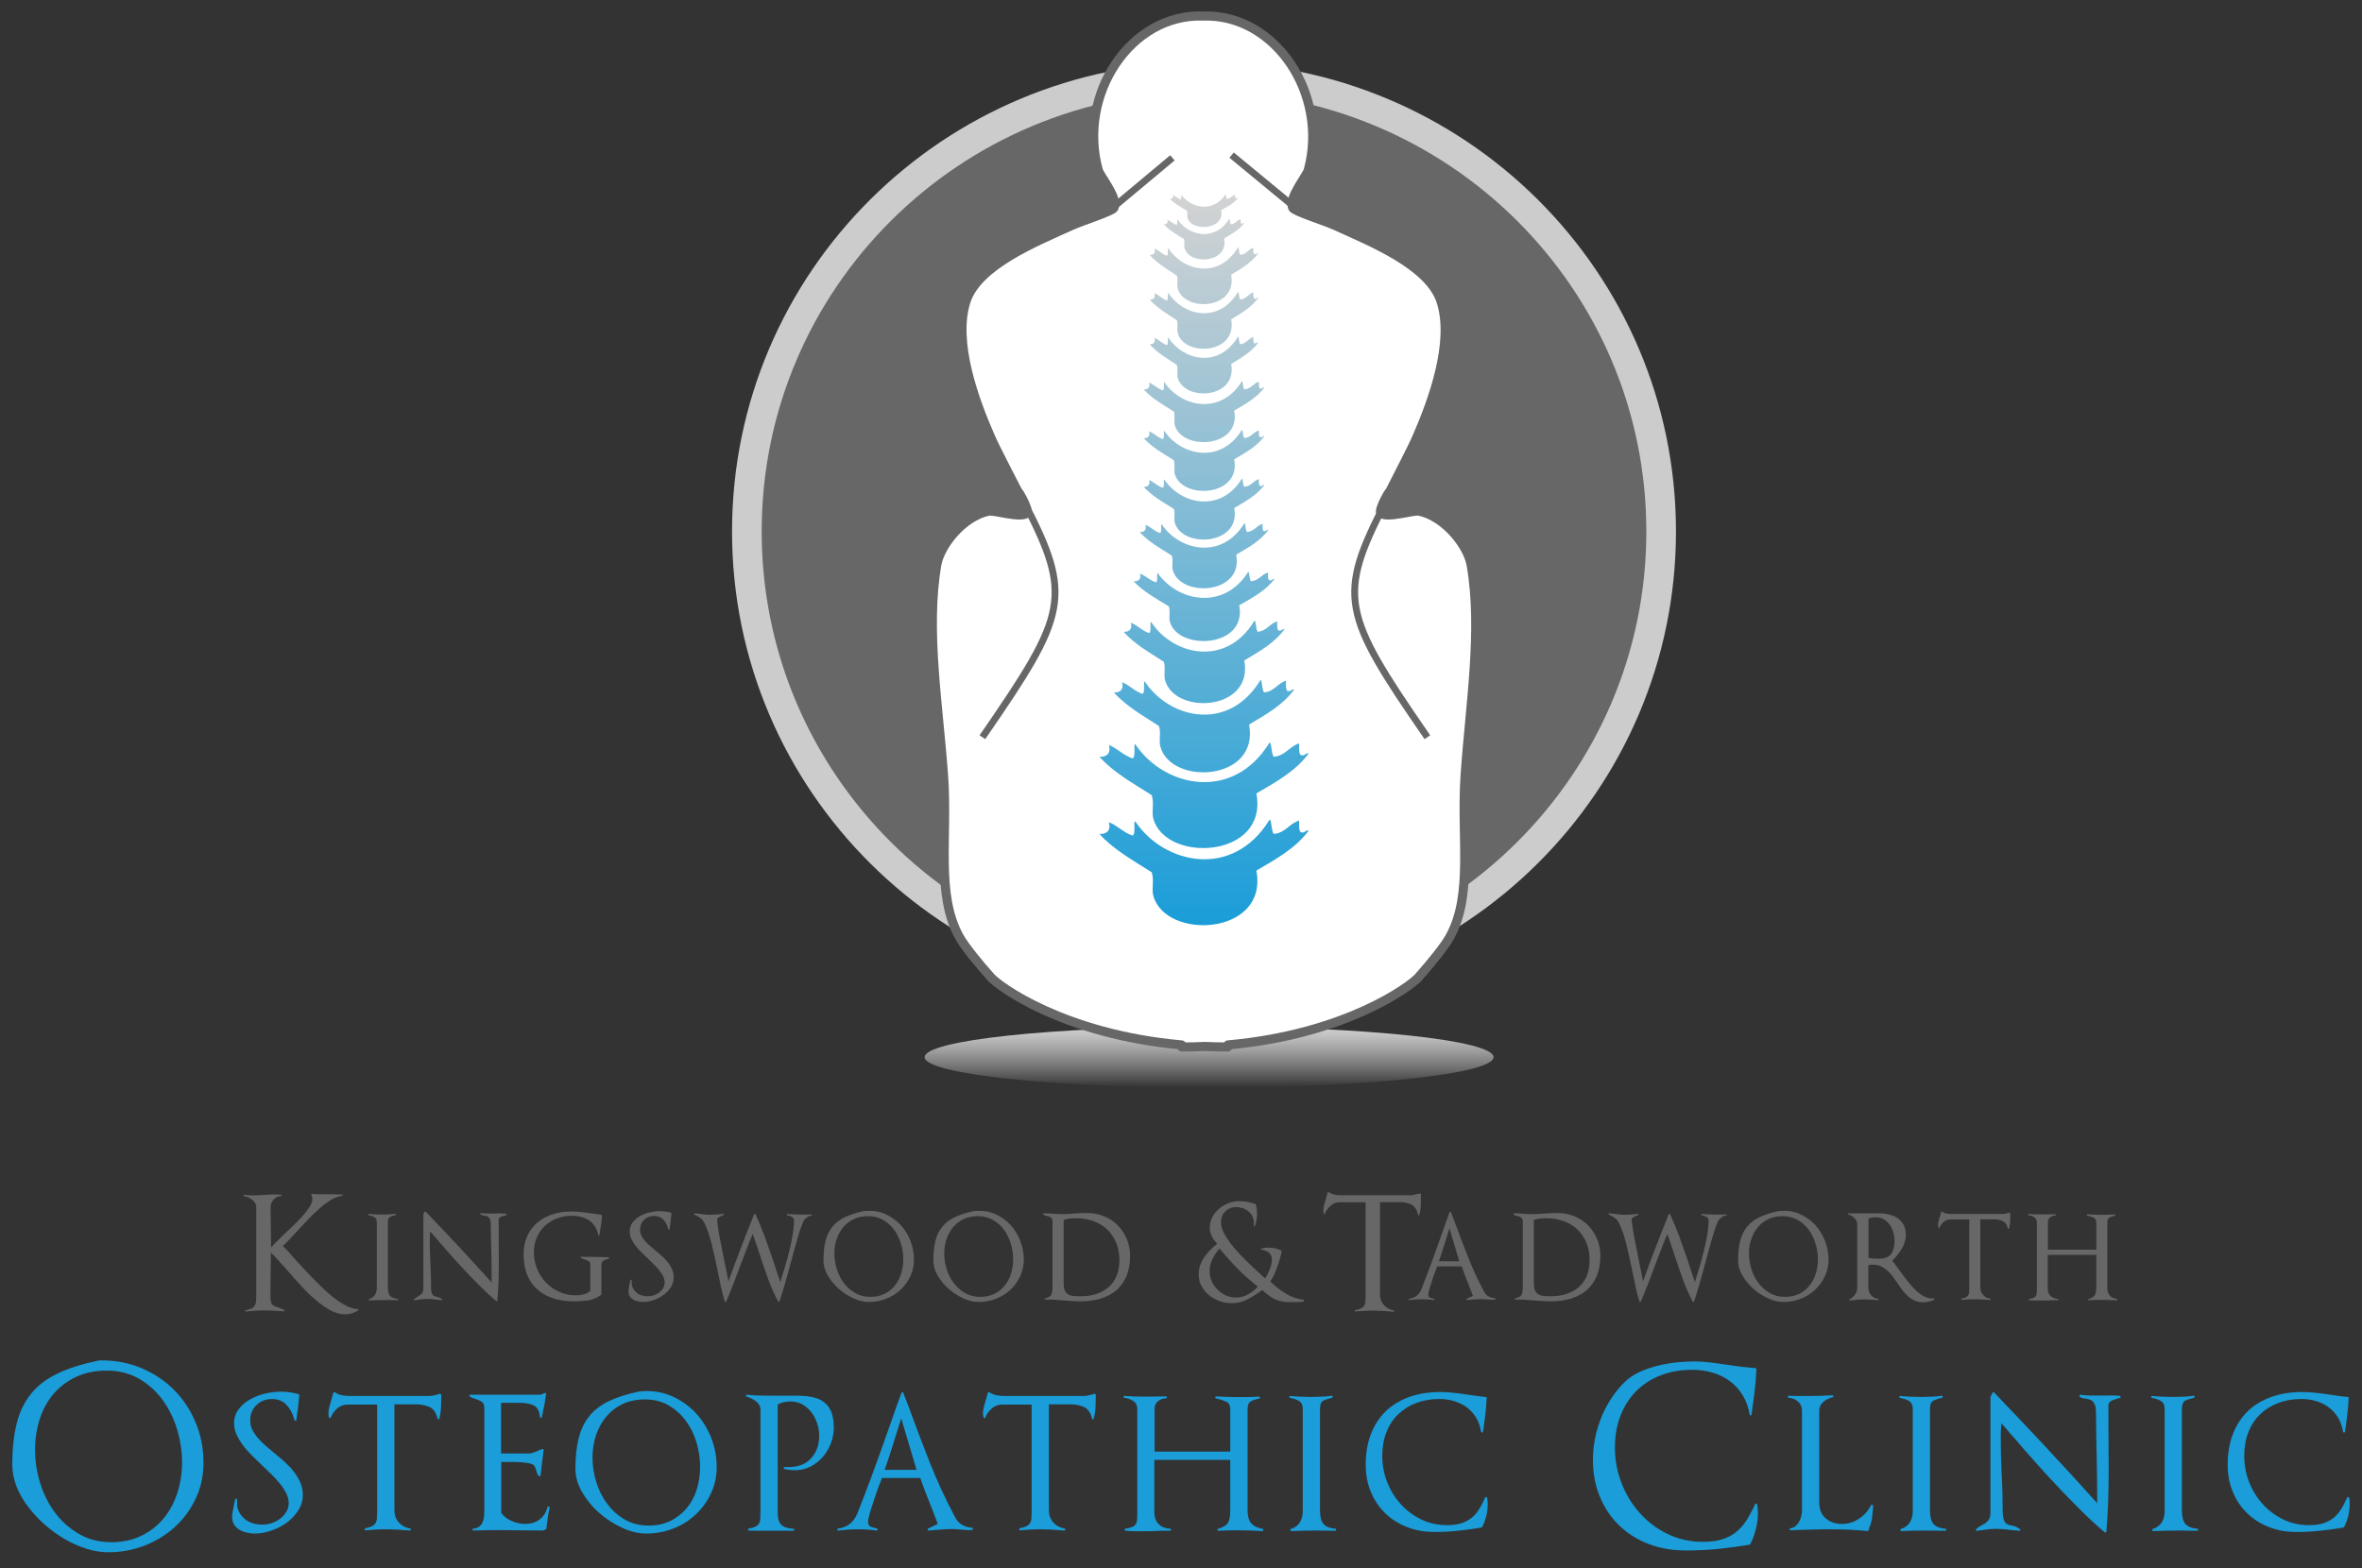 <?xml version="1.0" encoding="utf-8"?>
<!-- Generator: Adobe Illustrator 25.2.1, SVG Export Plug-In . SVG Version: 6.00 Build 0)  -->
<svg version="1.1" id="Design_Here" xmlns="http://www.w3.org/2000/svg" xmlns:xlink="http://www.w3.org/1999/xlink" x="0px"
	 y="0px" viewBox="0 0 1036 688" style="enable-background:new 0 0 1036 688;" xml:space="preserve">
<rect x="0" y="0" width="1036" height="688" fill="#333333" stroke="none"/>
<style type="text/css">
	.st0{fill-rule:evenodd;clip-rule:evenodd;fill:#010101;}
	.st1{fill-rule:evenodd;clip-rule:evenodd;fill:url(#SVGID_1_);}
	
		.st2{fill-rule:evenodd;clip-rule:evenodd;fill:#676767;stroke:#CDCCCC;stroke-width:13;stroke-linecap:round;stroke-linejoin:round;stroke-miterlimit:10;}
	
		.st3{fill-rule:evenodd;clip-rule:evenodd;fill:#FFFFFF;stroke:#676767;stroke-width:4;stroke-linecap:square;stroke-linejoin:round;stroke-miterlimit:10;}
	.st4{fill:url(#SVGID_2_);}
	
		.st5{fill-rule:evenodd;clip-rule:evenodd;fill:none;stroke:#676767;stroke-width:3;stroke-linecap:square;stroke-linejoin:round;stroke-miterlimit:10;}
	.st6{fill-rule:evenodd;clip-rule:evenodd;fill:#676767;}
	.st7{fill-rule:evenodd;clip-rule:evenodd;fill:#1A9DD8;}
</style>
<g>
	<path class="st0" d="M535.72,435.7c-56.12,0-76.15-9.46-76.46-12.92c-0.27-3.1-10.41-9.98-13.75-13.76
		c-4.51-5.12-9.9-11.65-12.02-15.48c-8.98-16.28-4.3-37.94-6.02-61.84c-1.91-26.84-6.84-55.64-2.57-80.54
		c1.26-7.35,9.83-18.42,19.69-20.53c2.23-0.46,11.97,2.77,14.55,0.86c1.52-1.12-4.96-11.61-2.58-6.84
		c-2.99-6-8.96-17.25-11.13-22.21c-6.24-14.26-14.36-36.54-9.42-52.08c4.42-13.9,26.79-22.86,40.16-28.97
		c3.99-1.83,15.65-5.52,16.22-6.81c1.68-3.85-5.33-12.04-6-14.49c-8.67-31.61,16.29-65.66,47.72-57.84
		C537.54,43.09,537.16,431.37,535.72,435.7z"/>
	<path class="st0" d="M518.24,435.7c56.12,0,76.12-9.46,76.42-12.92c0.26-3.1,10.38-9.98,13.69-13.76
		c4.49-5.12,9.86-11.65,11.96-15.48c8.93-16.28,4.18-37.94,5.8-61.84c1.83-26.84,6.65-55.64,2.29-80.54
		c-1.28-7.35-9.9-18.42-19.76-20.53c-2.23-0.46-11.97,2.77-14.54,0.86c-1.53-1.12,4.92-11.61,2.54-6.84
		c2.98-6,8.9-17.25,11.06-22.21c6.2-14.26,14.24-36.54,9.25-52.08c-4.47-13.9-26.87-22.86-40.25-28.97
		c-4-1.83-15.68-5.52-16.25-6.81c-1.71-3.85,5.29-12.04,5.94-14.49c8.56-31.61-16.52-65.66-47.92-57.84
		C515.06,43.09,516.78,431.37,518.24,435.7z"/>
</g>
<linearGradient id="SVGID_1_" gradientUnits="userSpaceOnUse" x1="530.322" y1="477.166" x2="530.322" y2="450.417">
	<stop  offset="0" style="stop-color:#FFFFFF;stop-opacity:0"/>
	<stop  offset="1" style="stop-color:#D3D3D3"/>
</linearGradient>
<path class="st1" d="M405.56,463.8c0-7.39,55.86-13.38,124.77-13.38c68.9,0,124.75,6,124.75,13.38c0,7.37-55.86,13.37-124.75,13.37
	C461.42,477.17,405.56,471.17,405.56,463.8z"/>
<path class="st2" d="M528.1,33.71c110.73,0,200.5,89.3,200.5,199.45c0,110.14-89.77,199.44-200.5,199.44
	c-110.75,0-200.52-89.29-200.52-199.44C327.59,123,417.36,33.71,528.1,33.71z"/>
<path class="st3" d="M645.25,247.77c-1.48-8.41-11.4-21.11-22.76-23.52c-2.57-0.54-13.79,3.17-16.75,0.97
	c-1.75-1.28,5.67-13.3,2.94-7.84c3.43-6.87,10.24-19.78,12.74-25.48c7.13-16.33,16.4-41.88,10.64-59.68
	c-5.15-15.93-30.94-26.2-46.35-33.23c-4.62-2.09-18.06-6.32-18.72-7.81c-1.95-4.41,6.09-13.8,6.84-16.59
	c9.02-33.17-14.41-68.65-46.18-67.56c-31.78-1.09-55.09,34.4-45.95,67.56c0.76,2.79,8.85,12.18,6.91,16.59
	c-0.66,1.49-14.09,5.72-18.69,7.81c-15.4,7.03-41.15,17.3-46.24,33.23c-5.69,17.8,3.66,43.35,10.85,59.68
	c2.5,5.69,9.37,18.61,12.82,25.48c-2.74-5.46,4.71,6.56,2.96,7.84c-2.96,2.2-14.2-1.51-16.77-0.97
	c-11.33,2.42-21.22,15.11-22.66,23.52c-4.92,28.55,0.75,61.57,2.96,92.34c1.97,27.4-3.43,52.24,6.92,70.89
	c2.44,4.41,8.64,11.88,13.85,17.75c3.41,3.86,31.87,25.06,83.66,29.68c0.04,0.49,0.07,0.8,0.1,0.9c3.44,0,6.79-0.09,10.06-0.23
	c3.28,0.14,6.62,0.23,10.06,0.23c0.03-0.1,0.07-0.42,0.1-0.9c51.77-4.62,80.15-25.82,83.55-29.68c5.19-5.87,11.36-13.34,13.79-17.75
	c10.28-18.65,4.81-43.49,6.68-70.89C644.72,309.33,650.26,276.32,645.25,247.77z"/>
<linearGradient id="SVGID_2_" gradientUnits="userSpaceOnUse" x1="528.096" y1="85.343" x2="528.096" y2="405.904">
	<stop  offset="0" style="stop-color:#D3D3D3"/>
	<stop  offset="1" style="stop-color:#1A9DD8"/>
</linearGradient>
<path class="st4" d="M501.61,192.2c0.88,0.11,3.16-0.15,2.4-2.96c2.25,0.87,3.66,2.63,6.02,3.39c0.93-0.44,0-4.55,0.81-3.39
	c7.36,10.72,24.48,14.38,33.71-0.42c0.64-1.04,0.48,2.61,1.2,3.39c2.98-0.25,3.92-2.63,6.42-3.39c0,1.13-0.15,2.42,0.41,2.96
	c1.13,0.35,1.04-0.6,1.99-0.42c-3.3,4.55-8.34,7.26-13.23,10.15c3.13,16.49-23,17.79-26.09,6.35c-0.45-1.69,0.27-4.05-0.4-5.93
	C510.19,198.94,505.26,196.24,501.61,192.2z M516.18,140.48c0.6,1.75-0.05,3.95,0.35,5.53c2.77,10.69,26.3,9.48,23.48-5.91
	c4.4-2.69,8.93-5.23,11.92-9.47c-0.87-0.17-0.79,0.72-1.82,0.39c-0.49-0.5-0.36-1.72-0.36-2.77c-2.25,0.7-3.1,2.94-5.78,3.17
	c-0.65-0.74-0.5-4.14-1.09-3.17c-8.3,13.82-23.72,10.4-30.34,0.4c-0.72-1.08,0.11,2.76-0.72,3.17c-2.13-0.71-3.39-2.35-5.42-3.17
	c0.68,2.64-1.38,2.87-2.16,2.77C507.55,135.18,511.98,137.71,516.18,140.48z M516.18,160.07c0.6,1.75-0.05,3.95,0.35,5.53
	c2.77,10.68,26.3,9.48,23.48-5.93c4.4-2.69,8.93-5.22,11.92-9.46c-0.87-0.16-0.79,0.71-1.82,0.4c-0.49-0.52-0.36-1.72-0.36-2.77
	c-2.25,0.7-3.1,2.94-5.78,3.17c-0.65-0.74-0.5-4.14-1.09-3.17c-8.3,13.82-23.72,10.39-30.34,0.4c-0.72-1.08,0.11,2.76-0.72,3.15
	c-2.13-0.7-3.39-2.33-5.42-3.15c0.68,2.62-1.38,2.87-2.16,2.77C507.55,154.78,511.98,157.29,516.18,160.07z M520.83,95.59
	c1.75,6.1,16.55,5.41,14.77-3.39c2.77-1.54,5.64-2.99,7.51-5.41c-0.55-0.09-0.49,0.41-1.13,0.22c-0.31-0.29-0.23-0.98-0.23-1.57
	c-1.42,0.39-1.95,1.66-3.65,1.8c-0.41-0.42-0.31-2.36-0.68-1.8c-5.23,7.89-14.92,5.93-19.1,0.22c-0.45-0.61,0.08,1.57-0.45,1.8
	c-1.34-0.4-2.13-1.34-3.41-1.8c0.44,1.5-0.86,1.64-1.37,1.58c2.08,2.14,4.86,3.59,7.51,5.17C520.97,93.42,520.57,94.69,520.83,95.59
	z M519.27,104.88c0.45,1.24-0.04,2.81,0.27,3.95c2.05,7.63,19.47,6.76,17.38-4.23c3.26-1.91,6.62-3.73,8.83-6.76
	c-0.64-0.12-0.59,0.52-1.34,0.27c-0.37-0.36-0.27-1.22-0.27-1.97c-1.67,0.49-2.29,2.09-4.28,2.25c-0.49-0.52-0.37-2.95-0.8-2.25
	c-6.16,9.86-17.57,7.43-22.47,0.29c-0.53-0.78,0.08,1.97-0.53,2.25c-1.58-0.5-2.51-1.68-4.01-2.25c0.5,1.87-1.02,2.05-1.61,1.97
	C512.88,101.09,516.16,102.89,519.27,104.88z M516.18,120.9c0.6,1.73-0.05,3.93,0.35,5.52c2.77,10.69,26.3,9.48,23.48-5.91
	c4.4-2.69,8.93-5.23,11.92-9.48c-0.87-0.16-0.79,0.72-1.82,0.4c-0.49-0.51-0.36-1.72-0.36-2.76c-2.25,0.68-3.1,2.92-5.78,3.15
	c-0.65-0.74-0.5-4.14-1.09-3.15c-8.3,13.8-23.72,10.39-30.34,0.39c-0.72-1.09,0.11,2.74-0.72,3.15c-2.13-0.7-3.39-2.35-5.42-3.15
	c0.68,2.62-1.38,2.85-2.16,2.76C507.55,115.59,511.98,118.12,516.18,120.9z M514.86,180.55c0.67,1.86-0.05,4.22,0.4,5.91
	c3.09,11.45,29.22,10.16,26.09-6.33c4.89-2.88,9.93-5.6,13.23-10.14c-0.96-0.18-0.86,0.76-1.99,0.42c-0.56-0.55-0.41-1.84-0.41-2.96
	c-2.5,0.74-3.44,3.14-6.42,3.39c-0.72-0.79-0.56-4.42-1.2-3.39c-9.23,14.8-26.35,11.13-33.71,0.42c-0.81-1.16,0.12,2.95-0.81,3.39
	c-2.36-0.75-3.77-2.51-6.02-3.39c0.75,2.81-1.53,3.07-2.4,2.96C505.26,174.87,510.19,177.58,514.86,180.55z M510.44,290.31
	c0.9,2.53-0.07,5.72,0.54,8c4.11,15.5,38.96,13.73,34.78-8.57c6.51-3.89,13.25-7.58,17.65-13.72c-1.28-0.23-1.16,1.04-2.67,0.57
	c-0.74-0.74-0.53-2.49-0.53-4c-3.34,1-4.59,4.23-8.56,4.58c-0.97-1.07-0.74-5.99-1.61-4.58c-12.3,20.02-35.13,15.06-44.95,0.57
	c-1.07-1.58,0.18,3.99-1.07,4.57c-3.15-1.02-5.02-3.4-8.03-4.57c1.01,3.8-2.03,4.15-3.21,4
	C497.65,282.63,504.22,286.29,510.44,290.31z M514.86,223.29c0.67,1.87-0.05,4.23,0.4,5.93c3.09,11.44,29.22,10.15,26.09-6.35
	c4.89-2.87,9.93-5.6,13.23-10.14c-0.96-0.16-0.86,0.78-1.99,0.42c-0.56-0.55-0.41-1.83-0.41-2.95c-2.5,0.74-3.44,3.13-6.42,3.37
	c-0.72-0.78-0.56-4.42-1.2-3.37c-9.23,14.79-26.35,11.13-33.71,0.41c-0.81-1.16,0.12,2.96-0.81,3.39c-2.36-0.75-3.77-2.5-6.02-3.39
	c0.75,2.81-1.53,3.07-2.4,2.96C505.26,217.61,510.19,220.31,514.86,223.29z M505.14,348.83c1.17,3.22-0.1,7.31,0.7,10.24
	c5.35,19.83,50.64,17.57,45.22-10.98c8.48-4.98,17.22-9.69,22.95-17.57c-1.68-0.3-1.51,1.34-3.48,0.74
	c-0.96-0.94-0.68-3.18-0.7-5.12c-4.34,1.28-5.97,5.42-11.13,5.86c-1.26-1.37-0.96-7.67-2.09-5.86
	c-15.99,25.61-45.67,19.28-58.42,0.72c-1.39-2.01,0.22,5.11-1.39,5.86c-4.1-1.3-6.54-4.34-10.43-5.86c1.31,4.87-2.66,5.32-4.18,5.13
	C488.52,338.99,497.07,343.67,505.14,348.83z M508.32,318.5c1.01,2.81-0.08,6.39,0.6,8.96c4.6,17.35,43.62,15.37,38.95-9.6
	c7.3-4.37,14.84-8.49,19.78-15.37c-1.45-0.26-1.31,1.17-3,0.64c-0.82-0.83-0.59-2.79-0.6-4.49c-3.74,1.13-5.15,4.75-9.59,5.13
	c-1.09-1.19-0.83-6.7-1.8-5.13c-13.78,22.42-39.35,16.88-50.34,0.64c-1.19-1.76,0.19,4.48-1.2,5.13c-3.52-1.15-5.63-3.81-8.98-5.13
	c1.13,4.26-2.28,4.66-3.59,4.49C494.01,309.88,501.36,313.98,508.32,318.5z M513.97,243.77c0.72,1.99-0.06,4.51,0.42,6.32
	c3.29,12.21,31.17,10.81,27.83-6.77c5.22-3.07,10.6-5.97,14.13-10.83c-1.04-0.18-0.93,0.83-2.14,0.45
	c-0.59-0.57-0.42-1.95-0.42-3.15c-2.68,0.79-3.67,3.35-6.86,3.6c-0.78-0.83-0.59-4.71-1.28-3.6c-9.84,15.78-28.11,11.88-35.96,0.45
	c-0.85-1.24,0.14,3.15-0.85,3.62c-2.53-0.81-4.03-2.68-6.43-3.62c0.81,3.01-1.62,3.28-2.57,3.15
	C503.74,237.71,509,240.59,513.97,243.77z M513.11,272.74c3.61,12.97,34.09,11.5,30.43-7.2c5.71-3.26,11.59-6.35,15.46-11.5
	c-1.13-0.19-1.03,0.87-2.35,0.48c-0.64-0.62-0.46-2.08-0.46-3.36c-2.92,0.85-4.02,3.56-7.5,3.84c-0.85-0.89-0.64-5.01-1.39-3.84
	c-10.77,16.78-30.75,12.63-39.34,0.49c-0.93-1.32,0.15,3.33-0.94,3.82c-2.76-0.85-4.4-2.84-7.02-3.82c0.89,3.18-1.79,3.47-2.81,3.35
	c4.27,4.59,10.02,7.65,15.46,11.02C513.44,268.14,512.58,270.82,513.11,272.74z M570.53,365.1c-0.96-0.94-0.68-3.18-0.7-5.12
	c-4.34,1.28-5.97,5.43-11.13,5.86c-1.26-1.37-0.96-7.66-2.09-5.86c-15.99,25.63-45.67,19.28-58.42,0.74
	c-1.39-2.02,0.22,5.11-1.39,5.86c-4.1-1.31-6.54-4.36-10.43-5.86c1.31,4.86-2.66,5.31-4.18,5.12c6.34,6.99,14.88,11.67,22.95,16.83
	c1.17,3.22-0.1,7.32,0.7,10.25c5.35,19.81,50.64,17.56,45.22-10.99c8.48-4.98,17.22-9.7,22.95-17.56
	C572.33,364.07,572.49,365.71,570.53,365.1z"/>
<path class="st5" d="M607.55,220.69c-21.19,40.96-18.54,48.98,17.67,101.5"/>
<path class="st5" d="M449.39,220.69c21.19,40.96,18.54,48.98-17.65,101.5"/>
<line class="st5" x1="541.35" y1="69" x2="568" y2="91"/>
<line class="st5" x1="513.08" y1="70.21" x2="487" y2="92"/>
<g>
	<g>
		<path class="st6" d="M151.35,576.62c-2.12,0-4.29-0.63-6.5-1.8c-2.19-1.23-4.35-2.75-6.5-4.61c-2.17-1.82-4.27-3.88-6.33-6.15
			c-2.06-2.23-4.03-4.46-5.94-6.67c-1.39-1.56-2.67-2.97-3.81-4.29c-1.19-1.32-2.34-2.51-3.44-3.6c0,0.95-0.04,1.86-0.04,2.82
			c-0.04,0.93-0.04,1.89-0.04,2.8c-0.07,2.15-0.09,4.25-0.09,6.3c-0.04,2.1-0.04,4.16-0.04,6.26c0,1.21,0.04,2.17,0.13,2.84
			c0.09,0.69,0.24,1.24,0.52,1.6c0.26,0.37,0.56,0.63,0.95,0.8c0.37,0.22,0.84,0.37,1.39,0.58c0.48,0.13,0.93,0.3,1.47,0.5
			c0.54,0.22,1.06,0.46,1.56,0.72c0.15,0.13,0.22,0.24,0.15,0.37c-0.09,0.13-0.15,0.22-0.28,0.22c-1.43-0.09-2.88-0.17-4.29-0.28
			c-1.43-0.06-2.86-0.13-4.25-0.13c-1.39,0-2.77,0.06-4.12,0.13c-1.36,0.11-2.75,0.2-4.09,0.35c-0.15,0-0.24-0.06-0.24-0.24
			c-0.04-0.13,0.02-0.24,0.15-0.3c1.17-0.22,2.04-0.48,2.69-0.82c0.65-0.32,1.1-0.78,1.43-1.34c0.3-0.54,0.45-1.24,0.54-1.99
			c0.02-0.78,0.06-1.71,0.06-2.79v-38.35c0-0.67-0.22-1.32-0.54-1.86c-0.35-0.54-0.78-1.02-1.3-1.41c-0.5-0.41-1.08-0.71-1.71-1
			c-0.65-0.24-1.26-0.41-1.86-0.5c-0.15-0.04-0.22-0.13-0.17-0.35c0-0.19,0.11-0.26,0.24-0.24c1.15,0.17,2.36,0.24,3.68,0.24
			c0.89,0,1.75,0,2.69-0.06c0.87-0.04,1.78-0.11,2.73-0.17c0.95-0.06,1.99-0.13,3.12-0.17c1.08,0,2.12,0,3.12,0.04
			c0.13,0,0.26,0.04,0.43,0.04c0.13,0.02,0.3,0.02,0.43,0.02c0.13,0,0.24,0.11,0.24,0.3c0,0.22-0.11,0.28-0.24,0.28
			c-1.26,0.09-2.34,0.61-3.21,1.52c-0.91,0.95-1.36,2.06-1.36,3.38l0.11,8.84c0,2.84,0.04,5.78,0.11,8.84
			c0.74-0.89,1.69-1.91,2.84-3.01c1.15-1.13,2.27-2.21,3.36-3.23c1.32-1.21,2.67-2.53,4.09-3.92c1.41-1.39,2.71-2.73,3.86-4.05
			c1.15-1.32,2.1-2.58,2.84-3.79c0.74-1.19,1.13-2.28,1.13-3.25c0-0.63-0.17-1.24-0.48-1.91c-0.15-0.2-0.06-0.35,0.2-0.35
			c1.36,0.11,2.75,0.15,4.09,0.15h4.01c0.54,0,1.08,0.02,1.62,0.02c0.54,0.04,1.04,0.04,1.58,0.04l2.06,0.07
			c0.15,0,0.22,0.11,0.22,0.3c0,0.13-0.06,0.24-0.22,0.28c-1.58,0.19-3.21,0.76-4.88,1.75c-1.65,1.02-3.31,2.23-4.96,3.68
			c-1.67,1.45-3.34,3.05-4.96,4.74c-1.65,1.73-3.21,3.38-4.66,4.98c-1.19,1.3-2.34,2.56-3.47,3.75c-1.15,1.21-2.19,2.23-3.14,3.12
			c0.89,0.8,1.84,1.75,2.84,2.9c1.02,1.15,2.1,2.41,3.34,3.77c1.34,1.47,2.77,3.01,4.25,4.59c1.5,1.58,3.05,3.18,4.61,4.75
			c1.56,1.58,3.14,3.08,4.74,4.51c1.58,1.41,3.19,2.62,4.72,3.68c1.56,1.08,3.05,1.93,4.51,2.53c1.45,0.61,2.82,0.91,4.07,0.91
			l0.13,0.52C155.38,575.99,153.41,576.62,151.35,576.62z"/>
		<path class="st6" d="M171.96,570.38c-0.89,0-1.73-0.04-2.58-0.04c-1.28,0-2.51,0.04-3.68,0.04c-1.23,0.04-2.45,0.07-3.7,0.13
			c-0.13,0-0.24-0.06-0.24-0.24c-0.02-0.15,0.04-0.26,0.17-0.33c1.15-0.41,1.99-1.02,2.53-1.91c0.54-0.84,0.82-1.86,0.82-3.08
			v-28.77c0-1.06-0.37-1.8-1.08-2.21c-0.76-0.39-1.6-0.69-2.53-0.84c-0.15-0.02-0.22-0.13-0.17-0.3c0-0.17,0.11-0.26,0.24-0.26
			c0.95,0.09,1.93,0.17,2.9,0.19c0.95,0.07,1.97,0.07,2.99,0.07c0.93,0,1.93,0,2.9-0.07c0.95-0.02,1.91-0.13,2.84-0.26
			c0.15-0.04,0.22,0.02,0.28,0.24c0.06,0.19,0,0.3-0.13,0.32c-1.02,0.24-1.86,0.52-2.49,0.85c-0.61,0.35-0.91,1.08-0.91,2.28v28.58
			c0,1.75,0.3,3.01,1,3.75c0.67,0.78,1.82,1.21,3.51,1.37v0.54C173.67,570.42,172.8,570.42,171.96,570.38z"/>
		<path class="st6" d="M222,533.11c-0.04,0-0.11,0-0.17,0.02c-0.67,0.21-1.37,0.41-2.08,0.69c-0.69,0.26-1.04,0.76-1.04,1.45
			l0.07,16.72v2.84c0,2.66-0.07,5.31-0.13,7.91c-0.11,2.64-0.28,5.26-0.52,7.91c0,0.09-0.06,0.15-0.15,0.22
			c-0.15,0.09-0.24,0.09-0.3-0.02c-2.25-1.91-4.44-3.92-6.67-6.13c-2.23-2.19-4.4-4.44-6.54-6.74c-2.17-2.28-4.27-4.57-6.37-6.91
			c-2.08-2.32-4.05-4.64-5.96-6.87c-0.63-0.67-1.21-1.32-1.71-1.95c-0.52-0.63-1.08-1.3-1.73-1.97c-0.13,1.26-0.19,2.43-0.19,3.6
			c0,1.75,0,3.51,0.07,5.26c0.02,1.78,0.11,3.53,0.2,5.29l0.22,5.24c0.02,1.78,0.07,3.55,0.07,5.35c0,0.82,0.06,1.45,0.19,1.93
			c0.13,0.48,0.35,0.85,0.54,1.13c0.2,0.26,0.43,0.48,0.74,0.56c0.33,0.15,0.63,0.22,0.95,0.24c0.35,0.15,0.71,0.24,1.08,0.35
			c0.37,0.13,0.82,0.37,1.36,0.71c0.06,0.09,0.09,0.2,0.09,0.3c-0.02,0.13-0.09,0.17-0.24,0.17c-0.45-0.04-0.93-0.09-1.38-0.15
			c-0.43-0.02-0.87-0.06-1.32-0.13l-1.99-0.2c-0.67-0.04-1.32-0.06-1.95-0.06c-0.85,0-1.69,0.06-2.58,0.15
			c-0.89,0.15-1.76,0.24-2.64,0.39c-0.13,0.07-0.24,0.02-0.3-0.11c-0.07-0.13-0.07-0.28,0.04-0.37c0.37-0.3,0.69-0.54,1-0.76
			c0.28-0.19,0.59-0.37,0.84-0.5c0.54-0.28,1.06-0.65,1.5-1.13c0.46-0.48,0.67-1.24,0.67-2.32v-32.48l0.54-1.08
			c0.04-0.07,0.11-0.13,0.22-0.19s0.17-0.04,0.24,0.06c5,5.2,9.88,10.36,14.62,15.42c4.7,5.09,9.47,10.29,14.34,15.69v-0.22
			c0-2.08-0.02-4.18-0.02-6.28l-0.11-6.41c-0.07-1.95-0.11-4.1-0.17-6.33c-0.07-2.23-0.07-4.36-0.07-6.35
			c0-0.76-0.11-1.41-0.24-1.86c-0.17-0.48-0.37-0.85-0.65-1.13c-0.26-0.26-0.56-0.43-0.91-0.54l-0.93-0.2
			c-0.41-0.04-0.76-0.11-1.02-0.17c-0.3-0.07-0.58-0.22-0.82-0.48c-0.11-0.06-0.11-0.19-0.02-0.35c0.07-0.13,0.13-0.15,0.24-0.13
			c1.08,0.13,2.06,0.2,2.97,0.2h2.9c0.63,0,1.23,0,1.84-0.02c0.61,0,1.26,0,1.93,0.02c0.2,0,0.48,0.04,0.74,0.04
			c0.28,0.04,0.54,0.04,0.78,0.04l0.13,0.56C222.07,533.14,222,533.14,222,533.11z"/>
		<path class="st6" d="M264.79,553c-0.67,0.41-1.02,1.06-1.02,1.97v12.89c0,0.09-0.06,0.15-0.13,0.22c-1.73,1.28-3.62,2.1-5.72,2.41
			c-2.1,0.3-4.14,0.43-6.15,0.43c-3.25,0-6.2-0.41-8.9-1.28c-2.71-0.84-5.05-2.1-7.02-3.79c-1.95-1.69-3.49-3.83-4.57-6.43
			c-1.08-2.58-1.62-5.63-1.62-9.08c0-3.05,0.54-5.76,1.62-8.12c1.08-2.34,2.58-4.29,4.48-5.91c1.88-1.6,4.1-2.79,6.65-3.6
			c2.56-0.82,5.26-1.21,8.13-1.21c1.6,0,3.23,0.09,4.85,0.3c1.63,0.2,3.21,0.43,4.77,0.63c0.65,0.11,1.26,0.17,1.8,0.24
			c0.54,0.09,1.15,0.17,1.76,0.28c0.17,0,0.28,0.11,0.28,0.26c0,1.26-0.11,2.45-0.3,3.55c-0.22,1.17-0.39,2.32-0.54,3.53
			c-0.09,0.24-0.11,0.48-0.11,0.74l-0.11,0.78c-0.06,0.15-0.13,0.22-0.26,0.22c-0.15,0-0.24-0.06-0.28-0.22
			c-0.3-1.47-0.8-2.73-1.49-3.81c-0.67-1.06-1.54-1.93-2.56-2.64c-1.06-0.67-2.21-1.19-3.49-1.52c-1.3-0.32-2.62-0.48-3.96-0.48
			c-2.36,0-4.57,0.39-6.61,1.17c-2.01,0.78-3.81,1.86-5.31,3.29c-1.5,1.43-2.66,3.08-3.53,5.05c-0.87,1.95-1.28,4.11-1.28,6.5
			c0,2.6,0.48,5.05,1.43,7.34c0.93,2.3,2.23,4.33,3.92,6.02c1.67,1.74,3.62,3.08,5.85,4.05c2.23,1.02,4.64,1.5,7.26,1.5
			c1.04,0,2.17-0.13,3.34-0.43c1.15-0.3,2.15-0.82,2.95-1.5v-11.5c0-0.78-0.26-1.32-0.74-1.6c-0.48-0.26-1.02-0.5-1.6-0.69
			c-0.26-0.09-0.54-0.17-0.8-0.28c-0.3-0.07-0.61-0.2-0.95-0.41c-0.13-0.06-0.19-0.15-0.13-0.3c0.04-0.13,0.13-0.2,0.3-0.2
			c4.07,0,8.08,0.07,12.11,0.2l0.09,0.58C266.28,552.33,265.46,552.61,264.79,553z"/>
		<path class="st6" d="M294.23,564.77c-0.89,1.34-1.97,2.47-3.29,3.4c-1.32,0.95-2.77,1.71-4.38,2.25c-1.58,0.54-3.1,0.78-4.53,0.78
			c-0.67,0-1.43-0.09-2.17-0.24c-0.78-0.15-1.49-0.41-2.1-0.78c-0.61-0.39-1.11-0.84-1.52-1.43c-0.41-0.59-0.58-1.32-0.58-2.21
			c0-0.54,0.04-1.1,0.17-1.65l0.3-1.6l0.37-1.69c0-0.13,0.06-0.2,0.28-0.2c0.17,0,0.26,0.07,0.26,0.2v1.06
			c0,0.97,0.22,1.82,0.61,2.58c0.41,0.74,0.95,1.39,1.6,1.93c0.65,0.54,1.39,0.91,2.27,1.15c0.85,0.26,1.71,0.37,2.6,0.37
			c0.8,0,1.69-0.13,2.58-0.41c0.87-0.26,1.65-0.65,2.36-1.19c0.72-0.54,1.28-1.17,1.76-1.95c0.48-0.76,0.71-1.6,0.71-2.54
			c0-0.89-0.24-1.73-0.65-2.62c-0.39-0.84-0.98-1.69-1.65-2.55c-0.67-0.89-1.45-1.78-2.34-2.64c-0.89-0.89-1.8-1.78-2.71-2.64
			c-0.97-0.91-1.97-1.86-2.9-2.82c-1-0.95-1.84-1.88-2.58-2.9c-0.74-1-1.36-1.99-1.82-3.01c-0.48-1.02-0.69-2.04-0.69-3.12
			c0-1.56,0.45-2.9,1.32-4.07c0.89-1.11,1.97-2.02,3.25-2.77c1.3-0.69,2.71-1.23,4.25-1.58c1.52-0.35,2.92-0.54,4.22-0.54
			c1.82,0,3.51,0.24,5.07,0.72c0.13,0.09,0.22,0.19,0.22,0.26c-0.22,2.27-0.48,4.61-0.82,7.02c-0.07,0.13-0.17,0.19-0.3,0.19
			c-0.13,0-0.24-0.06-0.26-0.19c-0.39-1.63-1.08-3.01-2.1-4.18c-1.06-1.15-2.45-1.71-4.14-1.71c-1.75,0-3.25,0.56-4.4,1.69
			c-1.19,1.15-1.76,2.58-1.76,4.33c0,0.95,0.15,1.8,0.56,2.58c0.37,0.8,0.89,1.56,1.54,2.3c0.61,0.74,1.34,1.45,2.17,2.17
			c0.8,0.74,1.69,1.45,2.56,2.17c0.95,0.8,1.93,1.62,2.88,2.47c0.95,0.89,1.8,1.75,2.54,2.71c0.76,0.95,1.32,1.97,1.8,3.01
			c0.48,1.08,0.71,2.23,0.71,3.44C295.51,561.91,295.08,563.4,294.23,564.77z"/>
		<path class="st6" d="M354.33,533.85c-0.63,0.41-1.08,0.82-1.43,1.15c-0.35,0.41-0.78,1.3-1.26,2.62c-0.48,1.3-1.02,2.86-1.56,4.7
			c-0.54,1.82-1.1,3.86-1.71,6.02c-0.63,2.19-1.19,4.4-1.8,6.63l-1.37,5c-0.43,1.63-0.87,3.12-1.28,4.55
			c-0.41,1.41-0.82,2.67-1.15,3.75c-0.35,1.13-0.65,2.04-0.91,2.71c-0.09,0.11-0.15,0.17-0.24,0.17c-0.15,0.04-0.24,0-0.3-0.11
			c-1.62-3.08-3.1-6.28-4.31-9.68c-1.21-3.38-2.4-6.8-3.55-10.29c-0.61-1.76-1.15-3.38-1.63-4.87c-0.48-1.47-1.04-3.1-1.69-4.83
			c-0.97,2.3-1.91,4.59-2.77,6.91l-2.64,6.89l-3.01,7.99c-1.06,2.71-2.15,5.35-3.23,7.89c-0.09,0.15-0.19,0.22-0.3,0.17
			c-0.13,0-0.2-0.11-0.26-0.24c-0.61-1.89-1.19-4.05-1.73-6.52c-0.54-2.47-1.08-5.05-1.58-7.69c-0.82-3.86-1.67-7.63-2.54-11.26
			c-0.93-3.64-1.93-6.54-3.01-8.78c-0.52-1.02-1.02-1.69-1.49-2.06c-0.48-0.39-1.08-0.78-1.84-1.19c-0.2-0.06-0.39-0.17-0.61-0.3
			c-0.19-0.11-0.43-0.24-0.63-0.41c-0.15-0.06-0.17-0.19-0.11-0.35c0.07-0.13,0.17-0.15,0.3-0.13c0.24,0.06,0.43,0.06,0.65,0.06
			c0.15,0,0.37,0.04,0.61,0.07c0.95,0.11,1.88,0.22,2.79,0.35c0.89,0.13,1.84,0.17,2.82,0.17c1.8,0,3.66-0.13,5.63-0.43
			c0.13-0.04,0.19,0.02,0.26,0.24c0.04,0.19,0,0.3-0.13,0.32c-0.52,0.22-1.02,0.41-1.54,0.67c-0.54,0.28-0.97,0.63-1.3,1
			c0.33,3.38,0.85,6.67,1.52,9.88l1.93,9.71c0.35,1.5,0.61,2.82,0.8,3.94c0.22,1.15,0.45,2.43,0.76,3.86c1.82-5,3.66-9.97,5.5-14.75
			c1.84-4.81,3.77-9.68,5.76-14.67c0.04-0.06,0.11-0.13,0.24-0.17c0.13,0,0.24,0.04,0.35,0.11c1.47,3.21,2.86,6.56,4.16,10.07
			c1.28,3.53,2.49,7.04,3.73,10.62c0.5,1.54,1.02,3.08,1.47,4.55c0.48,1.49,1.02,3.03,1.56,4.57c0.61-1.93,1.26-4.09,1.97-6.5
			c0.71-2.4,1.39-4.83,1.99-7.28c0.61-2.43,1.08-4.83,1.49-7.17c0.37-2.34,0.56-4.46,0.56-6.37c0-0.26-0.13-0.5-0.32-0.74
			c-0.24-0.24-0.52-0.43-0.84-0.65c-0.35-0.15-0.65-0.3-1-0.39c-0.32-0.07-0.62-0.15-0.86-0.21c-0.13-0.02-0.22-0.13-0.17-0.3
			c0-0.17,0.11-0.26,0.24-0.26c1.21,0.09,2.4,0.17,3.6,0.19c1.15,0.07,2.32,0.07,3.55,0.07h1.75c0.56,0,1.19,0,1.87-0.07v0.58
			C355.5,533.29,354.94,533.44,354.33,533.85z"/>
		<path class="st6" d="M395.19,545.7c-0.67-2.27-1.67-4.29-2.97-6.13c-1.32-1.8-2.95-3.25-4.85-4.35c-1.93-1.08-4.14-1.67-6.61-1.67
			c-2.36,0-4.46,0.43-6.28,1.28c-1.84,0.89-3.38,2.08-4.62,3.55c-1.26,1.5-2.19,3.23-2.88,5.2c-0.67,1.95-1,4.05-1,6.26
			c0,2.32,0.33,4.63,1.04,6.87c0.67,2.25,1.74,4.29,3.08,6.13c1.37,1.82,3.01,3.31,4.98,4.42c1.93,1.15,4.14,1.69,6.63,1.69
			c2.38,0,4.44-0.43,6.24-1.32c1.78-0.87,3.32-2.08,4.53-3.62c1.21-1.47,2.17-3.25,2.77-5.24c0.61-1.97,0.95-4.05,0.95-6.3
			C396.21,550.23,395.86,547.98,395.19,545.7z M399.22,560.02c-1.08,2.3-2.53,4.27-4.33,5.91c-1.8,1.67-3.9,2.95-6.26,3.86
			c-2.36,0.95-4.87,1.41-7.52,1.41c-2.17,0-4.44-0.52-6.76-1.6c-2.34-1.04-4.49-2.43-6.42-4.16c-1.95-1.69-3.55-3.66-4.83-5.83
			c-1.3-2.17-1.91-4.35-1.91-6.61c0-3.34,0.3-6.22,0.91-8.67c0.63-2.43,1.63-4.48,3.03-6.17c1.38-1.71,3.21-3.1,5.48-4.18
			c2.25-1.08,5.03-1.95,8.32-2.67l0.91-0.06c2.95-0.22,5.7,0.19,8.24,1.28c2.53,1.08,4.76,2.6,6.67,4.57
			c1.88,1.97,3.38,4.31,4.46,6.98c1.08,2.71,1.67,5.52,1.67,8.47C400.89,555.26,400.31,557.73,399.22,560.02z"/>
		<path class="st6" d="M443.38,545.7c-0.67-2.27-1.67-4.29-2.97-6.13c-1.32-1.8-2.95-3.25-4.85-4.35c-1.93-1.08-4.14-1.67-6.61-1.67
			c-2.36,0-4.46,0.43-6.29,1.28c-1.84,0.89-3.38,2.08-4.61,3.55c-1.26,1.5-2.19,3.23-2.88,5.2c-0.67,1.95-1,4.05-1,6.26
			c0,2.32,0.33,4.63,1.04,6.87c0.67,2.25,1.73,4.29,3.08,6.13c1.36,1.82,3.01,3.31,4.99,4.42c1.92,1.15,4.14,1.69,6.62,1.69
			c2.39,0,4.44-0.43,6.24-1.32c1.78-0.87,3.31-2.08,4.53-3.62c1.21-1.47,2.17-3.25,2.77-5.24c0.61-1.97,0.96-4.05,0.96-6.3
			C444.39,550.23,444.05,547.98,443.38,545.7z M447.4,560.02c-1.08,2.3-2.53,4.27-4.33,5.91c-1.8,1.67-3.9,2.95-6.26,3.86
			c-2.36,0.95-4.87,1.41-7.52,1.41c-2.17,0-4.44-0.52-6.76-1.6c-2.34-1.04-4.48-2.43-6.41-4.16c-1.95-1.69-3.55-3.66-4.83-5.83
			c-1.3-2.17-1.9-4.35-1.9-6.61c0-3.34,0.3-6.22,0.91-8.67c0.63-2.43,1.63-4.48,3.03-6.17c1.39-1.71,3.21-3.1,5.48-4.18
			c2.25-1.08,5.03-1.95,8.32-2.67l0.91-0.06c2.95-0.22,5.7,0.19,8.23,1.28c2.54,1.08,4.77,2.6,6.67,4.57
			c1.88,1.97,3.38,4.31,4.46,6.98c1.08,2.71,1.67,5.52,1.67,8.47C449.07,555.26,448.49,557.73,447.4,560.02z"/>
		<path class="st6" d="M489.57,545.2c-0.95-2.25-2.28-4.18-3.92-5.81c-1.67-1.58-3.66-2.8-6-3.64c-2.34-0.84-4.87-1.3-7.65-1.3
			c-0.95,0-1.86,0.06-2.77,0.13c-0.95,0.11-1.84,0.33-2.71,0.63v27.51c0,1.34,0.13,2.43,0.43,3.21c0.3,0.78,0.74,1.39,1.37,1.8
			c0.61,0.41,1.34,0.67,2.25,0.78c0.89,0.13,1.97,0.17,3.23,0.17c2.54,0,4.87-0.3,6.98-0.97c2.08-0.7,3.88-1.67,5.42-2.99
			c1.52-1.32,2.71-2.97,3.56-4.98c0.8-1.95,1.24-4.29,1.24-6.93C490.97,549.99,490.52,547.46,489.57,545.2z M494.09,559.83
			c-1.08,2.49-2.53,4.59-4.42,6.22c-1.91,1.62-4.2,2.84-6.89,3.66c-2.66,0.8-5.61,1.21-8.86,1.21c-1.21,0-2.44-0.04-3.73-0.13
			c-1.28-0.07-2.51-0.17-3.68-0.28l-4.07-0.3c-1.34-0.06-2.71-0.09-4.03-0.06c-0.15,0-0.26-0.06-0.26-0.24
			c-0.04-0.13,0.02-0.24,0.19-0.3c1.49-0.3,2.45-0.84,2.77-1.58c0.35-0.76,0.54-1.84,0.54-3.31v-28.64c0-1.06-0.3-1.73-0.85-2.04
			c-0.54-0.3-1.1-0.52-1.65-0.61c-0.35-0.04-0.65-0.11-0.91-0.22c-0.28-0.06-0.48-0.24-0.63-0.5c-0.19-0.28-0.13-0.41,0.22-0.41
			c0.61,0,1.17,0.04,1.71,0.04l1.78,0.09c0.67,0.09,1.41,0.11,2.25,0.15c0.82,0.07,1.62,0.07,2.38,0.07c0.91,0,1.82,0,2.77-0.07
			c0.91-0.04,1.82-0.11,2.77-0.22c0.89-0.06,1.8-0.13,2.75-0.15c0.93,0,1.82-0.04,2.71-0.04c2.67,0,5.13,0.5,7.43,1.45
			c2.32,0.97,4.27,2.3,5.94,4.01c1.64,1.69,2.97,3.68,3.92,5.96c0.95,2.3,1.43,4.72,1.43,7.3
			C495.7,554.33,495.15,557.31,494.09,559.83z"/>
		<path class="st6" d="M542.8,556.53c-2.78-2.77-5.37-5.72-7.89-8.77c-1.26,1.37-2.3,2.88-3.12,4.57c-0.85,1.73-1.24,3.53-1.24,5.35
			c0,1.56,0.3,3.05,0.93,4.44c0.61,1.39,1.47,2.6,2.56,3.66c1.04,1.08,2.25,1.93,3.64,2.53c1.39,0.63,2.88,0.93,4.44,0.93
			c1.82,0,3.6-0.43,5.24-1.34c1.62-0.89,3.08-2.04,4.33-3.44C548.52,562,545.55,559.35,542.8,556.53z M570.96,571.09
			c-0.5,0.07-1.04,0.13-1.65,0.13c-0.61,0.04-1.19,0.04-1.8,0.04H566h-0.41c-1.37,0-2.58-0.11-3.6-0.35
			c-1.04-0.2-2.04-0.54-2.9-0.98c-0.91-0.45-1.8-1.02-2.69-1.69c-0.87-0.69-1.82-1.43-2.77-2.28c-1.95,1.45-4.03,2.77-6.22,3.96
			c-2.23,1.21-4.57,1.8-7.08,1.8c-1.82,0-3.58-0.28-5.31-0.89c-1.73-0.61-3.29-1.45-4.64-2.54c-1.37-1.08-2.47-2.38-3.31-3.94
			c-0.88-1.54-1.3-3.27-1.3-5.24c0-1.52,0.22-2.9,0.69-4.16c0.46-1.26,1.08-2.43,1.82-3.51c0.74-1.08,1.58-2.1,2.58-3.06
			c0.93-0.95,1.95-1.86,3.03-2.75c-0.93-0.91-1.71-1.95-2.34-3.14c-0.63-1.15-0.93-2.47-0.93-3.92c0-1.62,0.37-3.14,1.1-4.57
			c0.76-1.43,1.74-2.64,2.95-3.68c1.21-1.02,2.58-1.84,4.14-2.45c1.52-0.56,3.08-0.89,4.63-0.89c1.21,0,2.43,0.11,3.66,0.32
			c1.21,0.2,2.4,0.5,3.55,0.93c0.13,0,0.19,0.07,0.19,0.22c0.35,1.28,0.52,2.64,0.52,4.1c0,1.86-0.32,3.57-0.93,5.2
			c-0.09,0.15-0.19,0.22-0.33,0.17c-0.15,0-0.21-0.11-0.21-0.24l0.06-1.1c0.04-1.02-0.15-1.93-0.56-2.82
			c-0.41-0.84-0.97-1.58-1.69-2.21c-0.71-0.61-1.56-1.1-2.54-1.45c-1-0.32-1.97-0.54-2.92-0.54c-1.95,0-3.55,0.65-4.81,1.91
			c-1.28,1.26-1.88,2.84-1.88,4.77c0,1.69,0.54,3.49,1.69,5.46c1.12,1.95,2.54,3.94,4.22,5.92c1.69,1.99,3.49,3.92,5.46,5.78
			c1.93,1.91,3.68,3.55,5.31,5c0.52,0.48,0.97,0.95,1.45,1.36c0.48,0.41,0.89,0.78,1.26,1.08c0.76-1.19,1.39-2.51,1.99-3.97
			c0.61-1.45,0.93-2.88,0.93-4.22c0-1.37-0.45-2.41-1.32-3.12c-0.89-0.67-1.97-1.1-3.25-1.32c-0.15-0.02-0.21-0.11-0.21-0.19
			c0-0.13,0.06-0.22,0.21-0.28c0.87-0.26,1.82-0.39,2.9-0.39c1.02,0,1.99,0.09,3.01,0.3c0.97,0.19,1.92,0.56,2.88,1.04
			c0.06,0.13,0.13,0.24,0.13,0.3c-0.24,0.98-0.5,2.06-0.84,3.25c-0.35,1.21-0.71,2.41-1.15,3.62c-0.43,1.23-0.91,2.38-1.43,3.47
			c-0.5,1.1-1.04,2.06-1.62,2.84c2.04,2.04,4.27,3.81,6.72,5.31c2.43,1.49,5.11,2.45,7.97,2.77l0.15,0.59
			C571.8,570.96,571.48,571.03,570.96,571.09z"/>
		<path class="st6" d="M623.17,528.8c-0.06,1.56-0.26,2.95-0.63,4.2c-0.09,0.13-0.15,0.2-0.28,0.2s-0.24-0.06-0.26-0.2
			c-0.24-1.15-0.63-2.1-1.08-2.82c-0.48-0.69-1.08-1.28-1.84-1.69c-0.74-0.41-1.58-0.72-2.49-0.87c-0.96-0.15-1.91-0.24-2.93-0.24
			h-8.38v40.47c0,1.86,0.56,3.42,1.75,4.72c1.19,1.28,2.66,2.08,4.44,2.36c0.13,0.06,0.15,0.17,0.15,0.3
			c-0.02,0.17-0.13,0.24-0.26,0.24c-1.62-0.13-3.25-0.24-4.87-0.35c-1.67-0.06-3.32-0.13-4.94-0.13c-1.21,0-2.45,0.04-3.6,0.11
			c-1.19,0.07-2.36,0.17-3.55,0.24c-0.13,0-0.24-0.06-0.24-0.24c-0.02-0.13,0.04-0.24,0.17-0.3c1.08-0.24,1.97-0.52,2.58-0.78
			c0.61-0.28,1.09-0.61,1.39-1.08c0.31-0.48,0.5-1.06,0.56-1.8c0.07-0.71,0.11-1.63,0.11-2.75v-40.95h-11.44
			c-1.5,0-2.82,0.54-3.92,1.56c-1.15,1.04-2.02,2.19-2.56,3.49c-0.09,0.13-0.2,0.19-0.3,0.15c-0.13,0-0.15-0.09-0.15-0.24
			c-0.11-0.43-0.15-0.85-0.15-1.24c0-0.93,0.11-1.8,0.35-2.68c0.24-0.87,0.5-1.76,0.78-2.71l0.41-1.34c0.13-0.46,0.24-0.89,0.32-1.3
			c0.06-0.26,0.24-0.33,0.46-0.13c0.93,0.61,1.88,0.97,2.84,1.15c0.91,0.17,1.95,0.24,3.18,0.24h30.09c0.33,0,0.74-0.02,1.17-0.17
			c0.46-0.13,0.87-0.24,1.24-0.33c0.24-0.04,0.5-0.06,0.8-0.15c0.28-0.02,0.61-0.07,0.95-0.13c0.13,0,0.19,0.11,0.19,0.28v0.56
			C623.24,525.84,623.22,527.24,623.17,528.8z"/>
		<path class="st6" d="M635.74,538.9c-0.78,2.43-1.52,4.83-2.23,7.17c-0.74,2.34-1.52,4.75-2.4,7.26h8.95L635.74,538.9z
			 M654.03,570.21c-0.56-0.02-1.19-0.06-1.82-0.13l-1.15-0.11c-0.41,0-0.82-0.02-1.23-0.02c-1.08,0-2.12,0.07-3.16,0.13
			c-1.08,0.11-2.14,0.19-3.19,0.26c-0.15,0-0.24-0.07-0.28-0.2c-0.07-0.13,0-0.24,0.13-0.35l2.71-1.3c-0.8-2.17-1.62-4.31-2.47-6.41
			c-0.87-2.1-1.69-4.27-2.47-6.5h-10.72l-1.02,2.69c-0.43,1.17-0.89,2.41-1.28,3.68l-1.13,3.6c-0.32,1.15-0.48,1.95-0.48,2.47
			c0,0.69,0.28,1.15,0.89,1.34c0.61,0.22,1.19,0.37,1.76,0.43v0.54c-0.87-0.07-1.8-0.15-2.71-0.22c-0.96-0.09-1.86-0.11-2.77-0.11
			c-0.96,0-1.87,0.02-2.78,0.11c-0.95,0.07-1.86,0.15-2.77,0.22c-0.13,0.09-0.24,0-0.24-0.2c-0.04-0.17,0.02-0.26,0.17-0.35
			c2.53-0.3,4.33-1.65,5.35-4.01v0.06c1.3-3.36,2.6-6.72,3.85-10.09c1.24-3.38,2.47-6.76,3.69-10.23l2.43-6.87
			c0.78-2.3,1.62-4.62,2.51-6.91c0.04-0.13,0.13-0.2,0.28-0.2c0.13,0,0.19,0.06,0.26,0.2c0.2,0.65,0.44,1.3,0.71,1.91
			c0.26,0.63,0.5,1.28,0.74,1.88c1.91,5.22,3.86,10.42,5.94,15.64c2.02,5.22,4.4,10.33,7.04,15.29c0.54,1.09,1.21,1.84,2.1,2.32
			c0.84,0.46,1.82,0.74,2.95,0.8v0.54C655.21,570.25,654.61,570.27,654.03,570.21z"/>
		<path class="st6" d="M695.81,545.2c-0.95-2.25-2.27-4.18-3.92-5.81c-1.67-1.58-3.66-2.8-6-3.64c-2.34-0.84-4.88-1.3-7.65-1.3
			c-0.95,0-1.87,0.06-2.77,0.13c-0.96,0.11-1.84,0.33-2.71,0.63v27.51c0,1.34,0.13,2.43,0.43,3.21c0.3,0.78,0.74,1.39,1.37,1.8
			c0.61,0.41,1.34,0.67,2.25,0.78c0.89,0.13,1.97,0.17,3.23,0.17c2.53,0,4.87-0.3,6.97-0.97c2.08-0.7,3.88-1.67,5.42-2.99
			c1.52-1.32,2.71-2.97,3.55-4.98c0.8-1.95,1.24-4.29,1.24-6.93C697.22,549.99,696.77,547.46,695.81,545.2z M700.34,559.83
			c-1.08,2.49-2.54,4.59-4.42,6.22c-1.91,1.62-4.2,2.84-6.89,3.66c-2.66,0.8-5.61,1.21-8.86,1.21c-1.21,0-2.45-0.04-3.73-0.13
			c-1.28-0.07-2.51-0.17-3.68-0.28l-4.07-0.3c-1.34-0.06-2.71-0.09-4.03-0.06c-0.15,0-0.26-0.06-0.26-0.24
			c-0.04-0.13,0.02-0.24,0.2-0.3c1.49-0.3,2.45-0.84,2.78-1.58c0.35-0.76,0.54-1.84,0.54-3.31v-28.64c0-1.06-0.3-1.73-0.85-2.04
			c-0.54-0.3-1.11-0.52-1.65-0.61c-0.35-0.04-0.65-0.11-0.91-0.22c-0.29-0.06-0.48-0.24-0.63-0.5c-0.2-0.28-0.13-0.41,0.22-0.41
			c0.61,0,1.17,0.04,1.71,0.04l1.78,0.09c0.67,0.09,1.41,0.11,2.25,0.15c0.82,0.07,1.62,0.07,2.38,0.07c0.91,0,1.82,0,2.78-0.07
			c0.91-0.04,1.82-0.11,2.77-0.22c0.89-0.06,1.8-0.13,2.75-0.15c0.93,0,1.82-0.04,2.71-0.04c2.66,0,5.13,0.5,7.43,1.45
			c2.32,0.97,4.26,2.3,5.93,4.01c1.65,1.69,2.97,3.68,3.92,5.96c0.96,2.3,1.43,4.72,1.43,7.3
			C701.95,554.33,701.4,557.31,700.34,559.83z"/>
		<path class="st6" d="M755.48,533.85c-0.63,0.41-1.08,0.82-1.43,1.15c-0.35,0.41-0.78,1.3-1.26,2.62c-0.48,1.3-1.02,2.86-1.56,4.7
			c-0.54,1.82-1.11,3.86-1.71,6.02c-0.63,2.19-1.19,4.4-1.8,6.63l-1.37,5c-0.43,1.63-0.87,3.12-1.28,4.55
			c-0.41,1.41-0.82,2.67-1.15,3.75c-0.35,1.13-0.65,2.04-0.91,2.71c-0.09,0.11-0.15,0.17-0.24,0.17c-0.15,0.04-0.24,0-0.3-0.11
			c-1.63-3.08-3.1-6.28-4.31-9.68c-1.21-3.38-2.41-6.8-3.55-10.29c-0.6-1.76-1.15-3.38-1.62-4.87c-0.48-1.47-1.04-3.1-1.69-4.83
			c-0.98,2.3-1.91,4.59-2.77,6.91l-2.64,6.89l-3.01,7.99c-1.06,2.71-2.14,5.35-3.23,7.89c-0.08,0.15-0.2,0.22-0.3,0.17
			c-0.13,0-0.2-0.11-0.26-0.24c-0.61-1.89-1.19-4.05-1.73-6.52c-0.54-2.47-1.08-5.05-1.58-7.69c-0.83-3.86-1.67-7.63-2.54-11.26
			c-0.93-3.64-1.95-6.54-3.04-8.78c-0.5-1.02-1-1.69-1.47-2.06c-0.48-0.39-1.08-0.78-1.84-1.19c-0.2-0.06-0.39-0.17-0.61-0.3
			c-0.2-0.11-0.43-0.24-0.63-0.41c-0.15-0.06-0.17-0.19-0.11-0.35c0.07-0.13,0.17-0.15,0.3-0.13c0.24,0.06,0.43,0.06,0.65,0.06
			c0.15,0,0.37,0.04,0.61,0.07c0.93,0.11,1.88,0.22,2.79,0.35c0.89,0.13,1.84,0.17,2.82,0.17c1.8,0,3.66-0.13,5.61-0.43
			c0.15-0.04,0.22,0.02,0.28,0.24c0.04,0.19,0,0.3-0.13,0.32c-0.52,0.22-1.02,0.41-1.54,0.67c-0.54,0.28-0.97,0.63-1.32,1
			c0.35,3.38,0.87,6.67,1.54,9.88l1.93,9.71c0.33,1.5,0.61,2.82,0.8,3.94c0.22,1.15,0.46,2.43,0.76,3.86c1.82-5,3.64-9.97,5.5-14.75
			c1.84-4.81,3.77-9.68,5.76-14.67c0.04-0.06,0.11-0.13,0.24-0.17c0.13,0,0.24,0.04,0.35,0.11c1.47,3.21,2.86,6.56,4.16,10.07
			c1.28,3.53,2.49,7.04,3.73,10.62c0.5,1.54,1.02,3.08,1.47,4.55c0.48,1.49,1.02,3.03,1.56,4.57c0.61-1.93,1.26-4.09,1.97-6.5
			c0.71-2.4,1.38-4.83,1.99-7.28c0.61-2.43,1.08-4.83,1.49-7.17c0.37-2.34,0.56-4.46,0.56-6.37c0-0.26-0.13-0.5-0.32-0.74
			c-0.24-0.24-0.52-0.43-0.84-0.65c-0.35-0.15-0.65-0.3-1-0.39c-0.32-0.07-0.63-0.15-0.87-0.21c-0.13-0.02-0.22-0.13-0.17-0.3
			c0-0.17,0.11-0.26,0.24-0.26c1.21,0.09,2.4,0.17,3.6,0.19c1.15,0.07,2.32,0.07,3.55,0.07h1.76c0.56,0,1.19,0,1.86-0.07v0.58
			C756.65,533.29,756.09,533.44,755.48,533.85z"/>
		<path class="st6" d="M796.34,545.7c-0.67-2.27-1.65-4.29-2.97-6.13c-1.32-1.8-2.95-3.25-4.85-4.35c-1.93-1.08-4.12-1.67-6.61-1.67
			c-2.36,0-4.46,0.43-6.28,1.28c-1.84,0.89-3.38,2.08-4.61,3.55c-1.24,1.5-2.19,3.23-2.86,5.2c-0.7,1.95-1.02,4.05-1.02,6.26
			c0,2.32,0.32,4.63,1.04,6.87c0.67,2.25,1.73,4.29,3.08,6.13c1.37,1.82,3.01,3.31,4.98,4.42c1.92,1.15,4.14,1.69,6.63,1.69
			c2.38,0,4.44-0.43,6.24-1.32c1.8-0.87,3.31-2.08,4.53-3.62c1.21-1.47,2.17-3.25,2.78-5.24c0.61-1.97,0.95-4.05,0.95-6.3
			C797.36,550.23,797.01,547.98,796.34,545.7z M800.37,560.02c-1.08,2.3-2.54,4.27-4.33,5.91c-1.8,1.67-3.9,2.95-6.26,3.86
			c-2.36,0.95-4.88,1.41-7.52,1.41c-2.16,0-4.44-0.52-6.76-1.6c-2.34-1.04-4.48-2.43-6.41-4.16c-1.95-1.69-3.55-3.66-4.83-5.83
			c-1.3-2.17-1.91-4.35-1.91-6.61c0-3.34,0.3-6.22,0.93-8.67c0.6-2.43,1.62-4.48,3.01-6.17c1.38-1.71,3.2-3.1,5.48-4.18
			c2.25-1.08,5.05-1.95,8.32-2.67l0.91-0.06c2.95-0.22,5.7,0.19,8.23,1.28c2.53,1.08,4.76,2.6,6.67,4.57
			c1.88,1.97,3.38,4.31,4.46,6.98c1.08,2.71,1.67,5.52,1.67,8.47C802.04,555.26,801.45,557.73,800.37,560.02z"/>
		<path class="st6" d="M830.44,540.63c-0.35-1.19-0.89-2.28-1.56-3.25c-0.67-0.95-1.52-1.78-2.54-2.41
			c-1.02-0.61-2.21-0.95-3.51-0.95c-0.59,0-1.17,0.02-1.71,0.11c-0.54,0.06-1.08,0.24-1.58,0.46v17.27c0.78,0.15,1.56,0.24,2.3,0.28
			c0.76,0.06,1.5,0.06,2.28,0.06c2.58,0,4.35-0.67,5.37-2.1c1-1.43,1.5-3.38,1.5-5.89C830.98,543.04,830.79,541.85,830.44,540.63z
			 M846.08,571.03c-0.89,0.19-1.73,0.3-2.53,0.3c-1.43,0-2.69-0.24-3.77-0.76c-1.1-0.5-2.1-1.15-2.97-1.95
			c-0.89-0.78-1.73-1.69-2.47-2.71c-0.76-1.02-1.5-2.04-2.17-3.12c-0.67-0.95-1.37-1.93-2.08-2.88c-0.7-0.95-1.47-1.8-2.32-2.54
			c-0.89-0.74-1.8-1.34-2.77-1.82c-1.02-0.48-2.14-0.71-3.36-0.71h-1.12c-0.32,0-0.67,0.06-1.04,0.13v9.86
			c0,1.34,0.41,2.47,1.21,3.42c0.82,0.93,1.86,1.47,3.23,1.62v0.54c-1.08-0.09-2.14-0.17-3.17-0.24c-1.04-0.07-2.1-0.11-3.14-0.11
			c-1.08,0-2.1,0.06-3.08,0.13c-1.02,0.11-2.04,0.24-3.08,0.37c-0.15,0.09-0.29,0-0.35-0.15c-0.06-0.17-0.04-0.3,0.13-0.41
			c0.96-0.43,1.75-1.13,2.41-2.06c0.65-0.93,0.97-1.91,0.97-2.99V537.3c0-1.08-0.39-1.99-1.14-2.79c-0.78-0.83-1.69-1.37-2.73-1.67
			c-0.15-0.02-0.22-0.13-0.17-0.3c0-0.13,0.11-0.24,0.24-0.24h13.67c1.43,0,2.82,0.22,4.2,0.54c1.39,0.35,2.6,0.89,3.68,1.62
			c1.06,0.76,1.91,1.69,2.58,2.92c0.65,1.21,0.97,2.62,0.97,4.29c0,2.23-0.62,4.33-1.86,6.3c-1.21,1.99-2.6,3.68-4.12,5.11
			c0.5,0.56,1.04,1.28,1.65,2.12c0.61,0.89,1.26,1.76,1.97,2.67c1.02,1.41,2.06,2.82,3.21,4.27c1.12,1.47,2.32,2.77,3.55,3.96
			c1.26,1.19,2.56,2.1,3.9,2.77c1.37,0.69,2.71,0.91,4.1,0.71l0.2,0.54C847.75,570.55,846.93,570.81,846.08,571.03z"/>
		<path class="st6" d="M881.68,535.65c-0.07,1.21-0.22,2.3-0.48,3.32c-0.06,0.13-0.17,0.19-0.3,0.19c-0.11,0-0.17-0.06-0.22-0.19
			c-0.37-1.62-1.08-2.66-2.16-3.21c-1.08-0.54-2.36-0.82-3.86-0.82h-6.09v29.77c0,1.34,0.41,2.47,1.26,3.38
			c0.8,0.95,1.89,1.52,3.19,1.71c0.13,0.09,0.17,0.17,0.17,0.32c-0.04,0.15-0.11,0.22-0.24,0.22c-1.23-0.07-2.4-0.15-3.55-0.22
			c-1.17-0.09-2.34-0.11-3.53-0.11c-0.95,0-1.82,0.02-2.71,0.07l-2.71,0.19c-0.13,0.07-0.24,0-0.24-0.19
			c-0.02-0.17,0.04-0.28,0.17-0.35c0.78-0.15,1.39-0.37,1.82-0.56c0.45-0.22,0.78-0.48,1.02-0.82c0.22-0.3,0.35-0.72,0.41-1.26
			c0.06-0.54,0.11-1.17,0.11-1.99V535h-8.34c-1.1,0-2.1,0.37-2.9,1.13c-0.84,0.74-1.45,1.62-1.84,2.58
			c-0.06,0.13-0.13,0.19-0.26,0.13c-0.13-0.04-0.2-0.13-0.2-0.3l-0.15-0.89c0-0.74,0.07-1.43,0.28-2.1
			c0.17-0.67,0.37-1.32,0.56-1.99c0.09-0.3,0.17-0.61,0.29-0.91c0.06-0.3,0.17-0.61,0.26-0.95c0.09-0.24,0.22-0.26,0.41-0.13
			c0.67,0.48,1.39,0.74,2.14,0.85c0.7,0.13,1.47,0.17,2.3,0.17h22.21c0.48,0,1.11-0.11,1.93-0.35c0.17-0.02,0.35-0.06,0.47-0.13
			c0.13-0.04,0.3-0.06,0.5-0.13l0.35,0.26C881.74,533.31,881.7,534.44,881.68,535.65z"/>
		<path class="st6" d="M928.67,570.51c-2.43-0.13-4.88-0.24-7.28-0.24c-0.89,0-1.76,0.04-2.6,0.04l-2.69,0.11
			c-0.13,0-0.24-0.09-0.24-0.24c-0.02-0.15,0.04-0.24,0.17-0.3c1.43-0.41,2.38-0.95,2.77-1.67c0.41-0.67,0.65-1.75,0.65-3.25v-14.43
			h-21.29v14.56c0,2.92,1.49,4.5,4.51,4.79c0.13,0,0.19,0.09,0.19,0.26c0,0.2-0.06,0.28-0.19,0.28h-2.12c-0.69,0-1.36,0.02-2.1,0.09
			c-0.52,0-1.08,0.04-1.78,0.04c-0.67,0.02-1.28,0.02-1.76,0.02h-1.71c-0.63,0-1.23,0-1.84-0.06c-0.2,0-0.41,0-0.65-0.02
			c-0.26-0.04-0.46-0.07-0.67-0.07c-0.13,0-0.24-0.09-0.24-0.24c-0.02-0.15,0.04-0.24,0.17-0.3c0.74-0.15,1.32-0.28,1.8-0.45
			c0.47-0.13,0.8-0.37,1.04-0.67c0.24-0.3,0.41-0.67,0.47-1.15c0.07-0.48,0.11-1.08,0.11-1.82v-29.53c0-1.02-0.41-1.75-1.21-2.28
			c-0.82-0.5-1.69-0.78-2.62-0.84v-0.56c1.93,0.13,3.86,0.19,5.76,0.19c0.78,0,1.56,0,2.34-0.02c0.78,0,1.56-0.04,2.36-0.04h1.45
			c0.15,0,0.21,0.11,0.21,0.3c0,0.2-0.06,0.28-0.21,0.28c-0.84,0-1.58,0.26-2.25,0.76c-0.69,0.52-0.99,1.24-0.99,2.15v12.04h21.23
			v-11.79c0-1.08-0.3-1.78-0.89-2.08c-0.56-0.33-1.28-0.58-2.08-0.82c-0.22-0.04-0.41-0.07-0.54-0.13
			c-0.17-0.04-0.35-0.07-0.52-0.13c-0.13-0.04-0.2-0.15-0.17-0.32c0-0.15,0.11-0.26,0.24-0.26c2.21,0.17,4.33,0.24,6.44,0.24
			c0.91,0,1.86,0,2.81-0.04c0.96-0.02,1.87-0.06,2.8-0.13c0.15,0,0.24,0.11,0.28,0.28c0,0.15-0.06,0.26-0.2,0.3
			c-1.02,0.2-1.84,0.48-2.45,0.8c-0.61,0.35-0.89,1.08-0.89,2.23v28.44c0,1.56,0.35,2.73,1.06,3.51c0.67,0.82,1.82,1.32,3.38,1.6
			L928.67,570.51z"/>
	</g>
	<g>
		<path class="st7" d="M77.67,627.05c-1.45-4.75-3.58-9.06-6.35-12.87c-2.8-3.83-6.24-6.93-10.33-9.31
			c-4.14-2.36-8.84-3.57-14.19-3.57c-5.07,0-9.53,0.93-13.43,2.77c-3.92,1.82-7.21,4.34-9.88,7.43c-2.69,3.16-4.7,6.84-6.07,11.07
			c-1.34,4.24-2.04,8.75-2.04,13.47c0,4.85,0.71,9.68,2.21,14.54c1.5,4.83,3.66,9.16,6.5,13c2.84,3.81,6.37,6.93,10.53,9.36
			c4.12,2.44,8.9,3.64,14.26,3.64c4.94,0,9.36-0.95,13.24-2.88c3.85-1.91,7.11-4.46,9.75-7.69c2.62-3.2,4.59-6.93,5.96-11.18
			c1.34-4.18,2.02-8.67,2.02-13.37C79.84,636.63,79.1,631.82,77.67,627.05z M85.84,657.45c-2.27,4.81-5.31,8.97-9.14,12.46
			c-3.86,3.51-8.3,6.22-13.35,8.19c-5.07,1.93-10.36,2.91-15.9,2.91c-3.06,0-6.15-0.5-9.4-1.52c-3.25-1.02-6.44-2.4-9.56-4.23
			c-3.12-1.8-6.07-3.94-8.84-6.37c-2.77-2.45-5.24-5.07-7.37-7.93c-2.14-2.79-3.84-5.74-5.05-8.86c-1.21-3.12-1.84-6.26-1.84-9.44
			c0-7.08,0.65-13.17,1.97-18.31c1.28-5.11,3.42-9.45,6.39-13.04c2.95-3.6,6.8-6.5,11.59-8.77c4.72-2.25,10.59-4.12,17.57-5.57
			c0.26-0.09,0.54-0.15,0.84-0.15h0.98c6.26,0,12.11,1.19,17.53,3.49c5.42,2.32,10.14,5.48,14.17,9.55c3.99,4.05,7.13,8.8,9.4,14.25
			c2.27,5.44,3.42,11.31,3.42,17.57C89.26,647.4,88.11,652.64,85.84,657.45z"/>
		<path class="st7" d="M130.79,662.69c-1.37,2.1-3.06,3.9-5.07,5.38c-2.08,1.49-4.33,2.64-6.85,3.47c-2.51,0.85-4.85,1.26-7.08,1.26
			c-1.08,0-2.23-0.11-3.4-0.39c-1.23-0.26-2.32-0.67-3.25-1.23c-1-0.59-1.8-1.32-2.4-2.25c-0.63-0.87-0.93-2.02-0.93-3.4
			c0-0.84,0.09-1.69,0.28-2.58l0.5-2.51l0.54-2.6c0-0.19,0.15-0.35,0.45-0.35c0.26,0,0.39,0.15,0.39,0.35v1.63
			c0,1.52,0.3,2.88,1,4.03c0.63,1.15,1.47,2.17,2.49,2.97c1.02,0.82,2.17,1.43,3.53,1.84c1.32,0.41,2.67,0.56,4.05,0.56
			c1.3,0,2.62-0.19,4.01-0.63c1.34-0.41,2.6-1.06,3.73-1.91c1.1-0.8,2.02-1.82,2.77-3.01c0.71-1.19,1.08-2.51,1.08-3.96
			c0-1.34-0.35-2.71-1-4.05c-0.63-1.32-1.47-2.69-2.56-4.07c-1.08-1.34-2.34-2.73-3.7-4.12c-1.39-1.36-2.8-2.75-4.23-4.09
			c-1.52-1.43-3.06-2.92-4.57-4.42c-1.52-1.48-2.84-2.97-3.99-4.53c-1.15-1.56-2.1-3.12-2.82-4.7c-0.74-1.6-1.08-3.23-1.08-4.92
			c0-2.42,0.67-4.53,2.06-6.28c1.36-1.78,3.05-3.23,5.09-4.33c2.02-1.13,4.23-1.97,6.59-2.51c2.38-0.54,4.62-0.8,6.65-0.8
			c2.86,0,5.5,0.37,7.89,1.08c0.19,0.13,0.33,0.26,0.33,0.39c-0.3,3.55-0.74,7.21-1.32,10.98c-0.06,0.2-0.19,0.3-0.39,0.3
			c-0.24,0-0.39-0.11-0.45-0.3c-0.61-2.51-1.69-4.68-3.31-6.5c-1.62-1.8-3.79-2.71-6.43-2.71c-2.77,0-5.07,0.87-6.89,2.62
			c-1.84,1.78-2.75,4.03-2.75,6.78c0,1.45,0.3,2.82,0.91,4.03c0.61,1.21,1.39,2.41,2.38,3.56c0.98,1.15,2.12,2.3,3.4,3.42
			c1.3,1.1,2.64,2.25,4.03,3.42c1.5,1.21,2.99,2.49,4.48,3.81c1.47,1.36,2.79,2.75,3.94,4.23c1.17,1.5,2.1,3.1,2.86,4.75
			c0.69,1.66,1.08,3.46,1.08,5.39C132.83,658.3,132.14,660.59,130.79,662.69z"/>
		<path class="st7" d="M193.45,617.2c-0.07,1.88-0.35,3.62-0.74,5.22c-0.06,0.19-0.24,0.3-0.45,0.3c-0.13,0-0.24-0.11-0.3-0.3
			c-0.61-2.51-1.71-4.2-3.4-5.05c-1.71-0.82-3.73-1.26-6.04-1.26H173v46.47c0,2.1,0.65,3.9,1.93,5.33c1.3,1.45,2.99,2.36,5.03,2.71
			c0.19,0.06,0.26,0.24,0.24,0.46c-0.04,0.28-0.17,0.39-0.39,0.39c-1.88-0.15-3.71-0.24-5.5-0.39c-1.84-0.09-3.66-0.15-5.52-0.15
			c-1.45,0-2.88,0.07-4.23,0.13c-1.39,0.07-2.82,0.17-4.25,0.31c-0.2,0.06-0.33-0.04-0.37-0.31c-0.02-0.28,0.07-0.47,0.28-0.58
			c1.21-0.26,2.19-0.54,2.88-0.87c0.67-0.35,1.17-0.76,1.54-1.26c0.35-0.52,0.59-1.19,0.65-2.04c0.06-0.8,0.13-1.86,0.13-3.08
			v-47.01h-13c-1.76,0-3.27,0.61-4.57,1.75c-1.28,1.15-2.23,2.51-2.8,3.99c-0.06,0.21-0.24,0.28-0.46,0.21
			c-0.19-0.06-0.3-0.21-0.3-0.45l-0.24-1.38c0-1.15,0.15-2.23,0.45-3.27c0.26-1.06,0.56-2.1,0.87-3.12l0.41-1.45
			c0.13-0.48,0.3-0.95,0.43-1.45c0.15-0.35,0.39-0.45,0.69-0.24c1.08,0.74,2.17,1.17,3.27,1.34c1.13,0.22,2.34,0.28,3.62,0.28h34.66
			c0.82,0,1.84-0.17,3.05-0.54c0.28-0.06,0.54-0.15,0.74-0.22l0.78-0.24l0.54,0.45C193.58,613.58,193.51,615.33,193.45,617.2z"/>
		<path class="st7" d="M240.27,665.9c-0.24,1.56-0.43,3.16-0.65,4.81c0,0.22-0.15,0.3-0.43,0.3l-0.11,0.15
			c-0.61,0.19-1.08,0.3-1.41,0.3c-1.67,0-3.36,0-5.05-0.04c-1.69-0.02-3.38-0.06-5.01-0.06c-1.47,0-2.88,0-4.25-0.04
			c-1.39-0.02-2.79-0.06-4.23-0.06c-1.97,0-3.92,0.04-5.89,0.06c-1.99,0.04-3.96,0.09-5.91,0.15v-0.85c1.08,0,1.95-0.24,2.64-0.71
			c0.67-0.48,1.21-1.06,1.58-1.8c0.35-0.71,0.59-1.52,0.72-2.45c0.11-0.87,0.17-1.82,0.17-2.77v-45.04c0-1.43-0.39-2.38-1.06-2.82
			c-0.67-0.41-1.41-0.78-2.19-1.08c-0.48-0.13-0.95-0.28-1.49-0.48c-0.54-0.17-1.13-0.43-1.67-0.8c-0.15-0.15-0.24-0.3-0.15-0.52
			c0.02-0.17,0.15-0.26,0.37-0.26h30.87c0.26-0.15,0.56-0.24,0.91-0.39c0.35-0.09,0.65-0.22,0.95-0.37c0.32-0.13,0.54,0,0.54,0.45
			c-0.24,1.88-0.52,3.62-0.84,5.24l-1.02,4.89c-0.06,0.24-0.24,0.35-0.48,0.3c-0.28-0.02-0.37-0.15-0.37-0.39
			c-0.17-2.51-1.06-4.18-2.64-4.98c-1.6-0.78-3.53-1.19-5.83-1.19h-8.56v22.21h12.54c0.35,0,0.82-0.09,1.43-0.3
			c0.58-0.19,1.15-0.44,1.73-0.67c0.78-0.41,1.58-0.74,2.4-0.97c0.32-0.15,0.54,0.02,0.54,0.43l-0.3,2.82
			c-0.11,1.02-0.24,1.95-0.39,2.84c-0.13,0.89-0.24,1.76-0.3,2.71c-0.07,0.95-0.2,1.82-0.33,2.66c0,0.24-0.11,0.39-0.28,0.46
			c-0.19,0.07-0.32,0.02-0.48-0.11c-0.37-0.35-0.61-0.71-0.69-1.08c-0.15-0.35-0.28-0.74-0.41-1.19l-0.41-1.28
			c-0.13-0.43-0.41-0.84-0.74-1.21c-0.39-0.35-1.06-0.61-2.04-0.82c-0.98-0.17-2.04-0.31-3.14-0.41c-1.13-0.09-2.21-0.15-3.29-0.15
			h-2.51h-3.25v22.29c1.08,1.6,2.62,2.81,4.62,3.62c1.97,0.86,3.92,1.26,5.83,1.26c2.49,0,4.66-0.63,6.43-2
			c1.76-1.34,2.9-3.25,3.51-5.67l0.89,0.19C240.76,662.76,240.46,664.36,240.27,665.9z"/>
		<path class="st7" d="M305.54,632.9c-1.06-3.53-2.62-6.69-4.68-9.51c-2.06-2.81-4.62-5.07-7.58-6.84c-2.99-1.71-6.43-2.6-10.33-2.6
			c-3.68,0-6.98,0.67-9.82,1.99c-2.84,1.36-5.24,3.19-7.21,5.53c-1.95,2.36-3.44,5.07-4.48,8.12c-1.06,3.08-1.56,6.37-1.56,9.81
			c0,3.62,0.54,7.21,1.62,10.72c1.08,3.55,2.67,6.74,4.81,9.58c2.12,2.86,4.7,5.2,7.73,6.95c3.06,1.76,6.5,2.64,10.44,2.64
			c3.64,0,6.89-0.69,9.71-2.1c2.81-1.43,5.18-3.29,7.11-5.65c1.91-2.34,3.36-5.05,4.33-8.17c0.95-3.1,1.45-6.39,1.45-9.84
			C307.08,640.01,306.54,636.46,305.54,632.9z M311.8,655.28c-1.71,3.58-3.96,6.67-6.78,9.27c-2.82,2.6-6.07,4.64-9.77,6.07
			c-3.73,1.45-7.67,2.17-11.76,2.17c-3.4,0-6.93-0.83-10.59-2.51c-3.64-1.67-6.98-3.84-10.01-6.5c-3.06-2.64-5.55-5.7-7.52-9.08
			c-1.99-3.38-2.99-6.83-2.99-10.31c0-5.26,0.48-9.79,1.47-13.59c0.98-3.79,2.56-7,4.72-9.64c2.17-2.64,5.02-4.81,8.54-6.5
			c3.53-1.69,7.89-3.08,13.04-4.16l1.38-0.15c4.59-0.33,8.91,0.35,12.89,2.04c3.96,1.69,7.41,4.1,10.4,7.15
			c2.95,3.08,5.27,6.7,6.98,10.9c1.69,4.2,2.56,8.6,2.56,13.2C314.36,647.83,313.49,651.69,311.8,655.28z"/>
		<path class="st7" d="M364.47,633.14c-0.85,2.23-2.04,4.23-3.53,5.98c-1.52,1.77-3.32,3.18-5.42,4.27c-2.1,1.08-4.4,1.62-6.82,1.62
			c-1.45,0-3.01-0.15-4.64-0.54c-0.24-0.06-0.35-0.2-0.3-0.48c0.02-0.22,0.15-0.37,0.39-0.37h1.84c4.12,0,7.37-1.26,9.75-3.81
			c2.36-2.58,3.57-5.89,3.57-9.96c0-1.78-0.3-3.58-0.87-5.35c-0.58-1.75-1.38-3.34-2.47-4.79c-1.08-1.43-2.41-2.62-3.96-3.53
			c-1.56-0.89-3.32-1.34-5.24-1.34c-2.04,0-3.94,0.43-5.65,1.28v47.77c0,2.4,0.54,4.09,1.62,5.11c1.08,1,2.84,1.58,5.31,1.71
			c0.2,0,0.35,0.17,0.35,0.46c0,0.26-0.15,0.39-0.35,0.39H335.7h-3.7c-1.15,0-2.32-0.02-3.55-0.09c-0.24,0-0.37-0.11-0.39-0.39
			c-0.04-0.22,0.07-0.39,0.31-0.46c1.28-0.21,2.25-0.52,3.01-0.89c0.72-0.35,1.21-0.82,1.56-1.39c0.32-0.58,0.5-1.32,0.54-2.23
			c0.02-0.89,0.07-1.97,0.07-3.23v-44.42c0-1.47-0.69-2.73-1.97-3.72c-1.28-0.93-2.67-1.62-4.1-1.99c-0.24-0.07-0.35-0.2-0.26-0.48
			c0.02-0.26,0.15-0.39,0.37-0.39c2.23,0.24,4.4,0.37,6.5,0.39c2.1,0.04,4.18,0.04,6.28,0.04h9.51c2.45,0,4.64,0.24,6.61,0.65
			c1.97,0.43,3.62,1.17,5,2.23c1.36,1.04,2.4,2.47,3.16,4.27c0.69,1.82,1.08,4.09,1.08,6.82
			C365.73,628.61,365.27,630.91,364.47,633.14z"/>
		<path class="st7" d="M395.28,622.27c-1.23,3.86-2.4,7.58-3.53,11.24c-1.1,3.67-2.36,7.41-3.73,11.31h14L395.28,622.27z
			 M423.81,671.25c-0.91-0.07-1.87-0.13-2.84-0.24c-0.61-0.06-1.19-0.09-1.8-0.13c-0.61-0.02-1.26-0.06-1.91-0.06
			c-1.69,0-3.34,0.11-5,0.24l-4.99,0.41c-0.19,0-0.37-0.11-0.43-0.3c-0.07-0.22,0-0.41,0.24-0.54l4.23-2.08
			c-1.24-3.38-2.54-6.74-3.86-10.01c-1.34-3.29-2.6-6.67-3.81-10.12h-16.79c-0.39,0.93-0.93,2.32-1.6,4.16
			c-0.67,1.82-1.34,3.75-1.99,5.72c-0.67,1.99-1.26,3.9-1.76,5.65c-0.52,1.76-0.76,3.03-0.76,3.81c0,1.08,0.48,1.8,1.43,2.14
			c0.95,0.33,1.82,0.56,2.71,0.71v0.85c-1.39-0.15-2.82-0.24-4.23-0.39c-1.45-0.09-2.93-0.15-4.33-0.15c-1.45,0-2.92,0.07-4.33,0.15
			c-1.45,0.15-2.92,0.24-4.33,0.39c-0.22,0.07-0.35-0.04-0.37-0.3c-0.09-0.29,0.02-0.48,0.26-0.54c3.96-0.52,6.74-2.62,8.32-6.3
			v0.11c2.1-5.26,4.1-10.53,6.07-15.81c1.97-5.29,3.86-10.57,5.76-15.9c1.28-3.6,2.56-7.2,3.79-10.77c1.21-3.6,2.54-7.19,3.88-10.81
			c0.09-0.2,0.24-0.33,0.46-0.33c0.2,0,0.37,0.13,0.43,0.33c0.35,1.02,0.71,2.04,1.12,2.99c0.39,0.97,0.78,1.95,1.15,2.97
			c2.95,8.1,6.02,16.23,9.23,24.37c3.23,8.17,6.91,16.16,11.05,23.94c0.84,1.69,1.93,2.88,3.27,3.6c1.32,0.74,2.84,1.15,4.61,1.28
			v0.89C425.68,671.29,424.7,671.32,423.81,671.25z"/>
		<path class="st7" d="M480.51,617.2c-0.07,1.88-0.35,3.62-0.74,5.22c-0.07,0.19-0.24,0.3-0.46,0.3c-0.13,0-0.24-0.11-0.3-0.3
			c-0.61-2.51-1.71-4.2-3.4-5.05c-1.71-0.82-3.73-1.26-6.04-1.26h-9.51v46.47c0,2.1,0.65,3.9,1.93,5.33
			c1.3,1.45,2.99,2.36,5.03,2.71c0.19,0.06,0.26,0.24,0.24,0.46c-0.04,0.28-0.17,0.39-0.39,0.39c-1.88-0.15-3.7-0.24-5.5-0.39
			c-1.84-0.09-3.66-0.15-5.52-0.15c-1.45,0-2.88,0.07-4.22,0.13c-1.39,0.07-2.82,0.17-4.25,0.31c-0.19,0.06-0.33-0.04-0.37-0.31
			c-0.02-0.28,0.06-0.47,0.28-0.58c1.21-0.26,2.19-0.54,2.88-0.87c0.67-0.35,1.17-0.76,1.54-1.26c0.35-0.52,0.58-1.19,0.65-2.04
			c0.06-0.8,0.13-1.86,0.13-3.08v-47.01h-13c-1.75,0-3.27,0.61-4.57,1.75c-1.28,1.15-2.23,2.51-2.79,3.99
			c-0.07,0.21-0.24,0.28-0.46,0.21c-0.19-0.06-0.3-0.21-0.3-0.45l-0.24-1.38c0-1.15,0.15-2.23,0.45-3.27
			c0.26-1.06,0.57-2.1,0.87-3.12l0.41-1.45c0.13-0.48,0.3-0.95,0.43-1.45c0.15-0.35,0.39-0.45,0.69-0.24
			c1.08,0.74,2.17,1.17,3.27,1.34c1.13,0.22,2.34,0.28,3.62,0.28h34.66c0.83,0,1.84-0.17,3.06-0.54c0.28-0.06,0.54-0.15,0.74-0.22
			l0.78-0.24l0.54,0.45C480.64,613.58,480.57,615.33,480.51,617.2z"/>
		<path class="st7" d="M553.97,671.71c-3.84-0.22-7.63-0.35-11.37-0.35c-1.39,0-2.75,0.04-4.07,0.06c-1.34,0.04-2.73,0.07-4.16,0.13
			c-0.24,0-0.37-0.09-0.41-0.37c-0.02-0.24,0.06-0.41,0.3-0.48c2.23-0.63,3.66-1.52,4.33-2.6c0.65-1.08,1-2.77,1-5.07v-22.55h-33.28
			v22.75c0,4.57,2.34,7.08,7.04,7.47c0.2,0,0.33,0.17,0.33,0.46c0,0.26-0.13,0.39-0.33,0.39H510c-1.02,0-2.1,0.07-3.25,0.15
			c-0.8,0-1.73,0.02-2.77,0.06c-1.06,0.02-1.97,0.02-2.75,0.02h-2.71c-0.93,0-1.88-0.02-2.79-0.09c-0.31,0-0.65,0-1.06-0.09
			c-0.41-0.02-0.74-0.07-1.02-0.07c-0.24,0-0.37-0.09-0.39-0.37c-0.04-0.24,0.07-0.41,0.31-0.48c1.15-0.2,2.06-0.43,2.8-0.71
			c0.71-0.22,1.25-0.61,1.62-1.08c0.35-0.45,0.59-1.04,0.69-1.78c0.09-0.71,0.15-1.67,0.15-2.82v-46.15c0-1.58-0.63-2.77-1.88-3.58
			c-1.28-0.78-2.65-1.23-4.08-1.3v-0.87c3.06,0.24,6.05,0.33,9.01,0.33c1.21,0,2.45,0,3.66-0.02c1.21-0.04,2.47-0.07,3.73-0.07h2.25
			c0.21,0,0.3,0.13,0.3,0.39c0,0.3-0.09,0.45-0.3,0.45c-1.32,0-2.49,0.39-3.55,1.21c-1.04,0.8-1.56,1.93-1.56,3.36v18.8h33.19
			v-18.42c0-1.69-0.48-2.79-1.37-3.27c-0.91-0.48-2.04-0.89-3.31-1.25l-0.8-0.19c-0.28-0.09-0.54-0.17-0.82-0.24
			c-0.24-0.06-0.35-0.21-0.26-0.47c0.02-0.24,0.15-0.37,0.37-0.37c3.45,0.19,6.83,0.3,10.08,0.3c1.43,0,2.88,0,4.38-0.04
			c1.49-0.02,2.95-0.11,4.4-0.17c0.19,0,0.35,0.15,0.37,0.37c0.04,0.28-0.06,0.41-0.26,0.48c-1.6,0.3-2.86,0.71-3.79,1.26
			c-0.95,0.54-1.38,1.73-1.38,3.53v44.42c0,2.47,0.54,4.33,1.62,5.54c1.08,1.21,2.84,2.06,5.26,2.47L553.97,671.71z"/>
		<path class="st7" d="M581.86,671.53c-1.34-0.04-2.71-0.07-4.05-0.07c-1.97,0-3.86,0.02-5.76,0.07c-1.89,0.02-3.79,0.09-5.72,0.17
			c-0.24,0-0.37-0.11-0.41-0.39c-0.02-0.26,0.06-0.44,0.3-0.5c1.79-0.65,3.12-1.63,3.94-2.99c0.8-1.3,1.24-2.91,1.24-4.79v-44.95
			c0-1.67-0.56-2.82-1.69-3.49c-1.11-0.65-2.43-1.08-3.92-1.3c-0.24-0.07-0.35-0.2-0.26-0.48c0.02-0.26,0.15-0.39,0.37-0.39
			c1.47,0.15,3.01,0.26,4.53,0.33c1.51,0.06,3.07,0.11,4.68,0.11c1.47,0,3.01-0.04,4.53-0.11c1.52-0.07,3.01-0.2,4.46-0.43
			c0.21-0.07,0.34,0.06,0.41,0.35c0.06,0.26,0,0.46-0.2,0.54c-1.6,0.37-2.88,0.8-3.86,1.28c-1,0.5-1.47,1.69-1.47,3.6v44.61
			c0,2.77,0.52,4.74,1.56,5.92c1.06,1.19,2.88,1.9,5.48,2.1v0.84C584.57,671.55,583.18,671.55,581.86,671.53z"/>
		<path class="st7" d="M651.9,665.1c-0.43,1.73-1.04,3.36-1.82,4.83c0,0.17-0.15,0.24-0.35,0.24c-3.49,0.59-6.91,1.06-10.29,1.39
			c-3.38,0.39-6.85,0.54-10.29,0.54c-4.33,0-8.36-0.69-12.02-2.17c-3.68-1.41-6.87-3.45-9.54-6.04c-2.68-2.58-4.79-5.7-6.3-9.32
			c-1.52-3.6-2.28-7.58-2.28-11.92c0-5.11,0.78-9.64,2.34-13.65c1.56-3.96,3.77-7.3,6.61-10.01c2.83-2.71,6.3-4.74,10.29-6.17
			c3.98-1.41,8.49-2.12,13.5-2.12c2.01,0,3.96,0.13,5.89,0.35c1.9,0.19,3.79,0.45,5.7,0.74c1.41,0.24,2.84,0.43,4.22,0.61
			c1.37,0.2,2.75,0.35,4.14,0.48c0.26,0,0.39,0.17,0.39,0.43c-0.13,2.54-0.37,5.04-0.63,7.56c-0.3,2.49-0.65,4.9-1,7.28
			c-0.06,0.24-0.2,0.33-0.39,0.33c-0.24,0-0.39-0.09-0.45-0.33c-0.37-2.38-1.11-4.44-2.23-6.26c-1.1-1.8-2.47-3.29-4.1-4.51
			c-1.62-1.19-3.49-2.1-5.54-2.71c-2.06-0.61-4.21-0.91-6.44-0.91c-3.75,0-7.17,0.61-10.23,1.78c-3.08,1.19-5.72,2.86-7.91,5.02
			c-2.25,2.17-3.94,4.81-5.11,7.84c-1.19,3.08-1.78,6.5-1.78,10.27c0,3.99,0.69,7.78,2.1,11.44c1.43,3.64,3.38,6.87,5.94,9.69
			c2.49,2.79,5.5,5.07,8.97,6.76c3.45,1.69,7.24,2.54,11.38,2.54c2.29,0,4.33-0.24,6.02-0.74c1.69-0.52,3.18-1.26,4.46-2.23
			c1.28-0.95,2.45-2.21,3.42-3.73c0.97-1.51,1.93-3.36,2.88-5.46c0.13-0.19,0.3-0.26,0.5-0.19c0.17,0.06,0.3,0.24,0.37,0.43
			c0.07,0.46,0.11,0.89,0.15,1.3c0.02,0.43,0.06,0.91,0.06,1.41C652.55,661.65,652.31,663.37,651.9,665.1z"/>
		<path class="st7" d="M770.15,670.82c-0.61,2.4-1.43,4.59-2.45,6.61c0,0.15-0.13,0.24-0.33,0.24c-4.63,0.8-9.27,1.41-13.88,1.88
			c-4.6,0.44-9.32,0.67-14.04,0.67c-5.89,0-11.31-0.93-16.29-2.84c-4.98-1.88-9.28-4.59-12.94-8.12c-3.66-3.51-6.46-7.71-8.49-12.59
			c-2.04-4.87-3.06-10.29-3.06-16.29c0-3.1,0.31-6.2,0.93-9.29c0.61-3.12,1.52-6.13,2.71-9.12c1.17-2.95,2.62-5.74,4.4-8.43
			c1.71-2.67,3.73-5.11,5.96-7.28c1.8-1.71,3.92-3.19,6.43-4.33c2.49-1.15,5.11-2.06,7.85-2.73c2.75-0.69,5.52-1.19,8.3-1.49
			c2.77-0.28,5.37-0.43,7.75-0.43c2.66,0,5.31,0.2,7.95,0.54c2.64,0.37,5.22,0.74,7.75,1.08c1.86,0.3,3.75,0.56,5.68,0.78
			c1.91,0.2,3.77,0.39,5.59,0.54c0.28,0,0.43,0.13,0.43,0.39c-0.15,3.49-0.43,6.89-0.85,10.16c-0.39,3.29-0.85,6.56-1.32,9.88
			c-0.07,0.24-0.24,0.35-0.43,0.35c-0.13,0-0.26-0.11-0.35-0.35c-0.56-3.25-1.58-6.09-3.08-8.51c-1.49-2.45-3.34-4.51-5.59-6.18
			c-2.23-1.65-4.77-2.9-7.58-3.75c-2.79-0.82-5.74-1.26-8.86-1.26c-5.13,0-9.79,0.8-13.97,2.43c-4.2,1.62-7.75,3.96-10.74,6.95
			c-2.97,3.01-5.24,6.59-6.87,10.79c-1.63,4.2-2.43,8.84-2.43,13.95c0,5.35,0.93,10.53,2.88,15.51c1.89,4.96,4.55,9.36,8.02,13.19
			c3.42,3.85,7.47,6.91,12.22,9.21c4.74,2.3,9.88,3.44,15.42,3.44c3.19,0,5.94-0.33,8.23-1.02c2.3-0.67,4.38-1.69,6.13-3.08
			c1.76-1.34,3.32-3.08,4.68-5.13c1.3-2.04,2.62-4.46,3.94-7.32c0.15-0.2,0.28-0.3,0.48-0.26c0.17,0.02,0.3,0.17,0.37,0.37
			c0.21,1.21,0.35,2.51,0.35,3.79C771.06,666.07,770.75,668.46,770.15,670.82z"/>
		<path class="st7" d="M821.56,660.96c-0.02,0.21-0.02,0.45-0.02,0.65c-0.15,1.58-0.3,3.12-0.47,4.59c-0.22,1.5-0.65,2.99-1.37,4.42
			c0.07,0.06,0.11,0.2,0.11,0.39c0,0.24-0.24,0.48-0.65,0.69c-2.91-0.28-5.79-0.48-8.62-0.63c-2.84-0.09-5.76-0.15-8.71-0.15
			c-2.4,0-4.81,0.07-7.17,0.13l-7.15,0.2c-0.37,0-0.74,0.04-1.15,0.06c-0.39,0.04-0.78,0.04-1.11,0.04c-0.22,0-0.3-0.13-0.3-0.43
			c0-0.28,0.09-0.45,0.3-0.45c0.78-0.06,1.47-0.33,2.17-0.85c0.63-0.5,1.17-1.15,1.62-1.88c0.39-0.76,0.74-1.56,0.97-2.45
			c0.19-0.87,0.35-1.62,0.35-2.25v-44.11c0-1.73-0.61-3.1-1.78-4.09c-1.15-1.02-2.6-1.56-4.33-1.62v-0.89
			c1.37,0.06,2.71,0.11,4.03,0.11h4.01c3.75,0,7.58-0.11,11.46-0.3c0.21,0,0.35,0.13,0.39,0.37c0.02,0.26-0.04,0.41-0.24,0.48
			c-1.56,0.3-2.92,0.98-4.14,2.01c-1.21,1.06-1.82,2.34-1.82,3.83v40.28c0,3.05,0.93,5.4,2.84,7.02c1.88,1.63,4.27,2.43,7.11,2.43
			c2.75,0,5.29-0.78,7.58-2.34c2.3-1.54,4.07-3.57,5.31-6.11l0.85,0.24C821.62,660.53,821.6,660.76,821.56,660.96z"/>
		<path class="st7" d="M849.42,671.53c-1.34-0.04-2.71-0.07-4.05-0.07c-1.97,0-3.86,0.02-5.76,0.07c-1.88,0.02-3.79,0.09-5.72,0.17
			c-0.24,0-0.37-0.11-0.41-0.39c-0.02-0.26,0.06-0.44,0.3-0.5c1.79-0.65,3.12-1.63,3.94-2.99c0.8-1.3,1.23-2.91,1.23-4.79v-44.95
			c0-1.67-0.56-2.82-1.69-3.49c-1.11-0.65-2.43-1.08-3.92-1.3c-0.24-0.07-0.35-0.2-0.26-0.48c0.02-0.26,0.15-0.39,0.37-0.39
			c1.47,0.15,3.01,0.26,4.53,0.33c1.51,0.06,3.08,0.11,4.68,0.11c1.48,0,3.01-0.04,4.53-0.11c1.52-0.07,3.01-0.2,4.46-0.43
			c0.21-0.07,0.34,0.06,0.41,0.35c0.06,0.26,0,0.46-0.2,0.54c-1.6,0.37-2.88,0.8-3.86,1.28c-1,0.5-1.47,1.69-1.47,3.6v44.61
			c0,2.77,0.52,4.74,1.56,5.92c1.06,1.19,2.88,1.9,5.48,2.1v0.84C852.13,671.55,850.74,671.55,849.42,671.53z"/>
		<path class="st7" d="M929.88,613.27c-0.02-0.04-0.09-0.04-0.24,0.02c-1.02,0.3-2.1,0.69-3.21,1.08c-1.12,0.46-1.67,1.19-1.67,2.28
			l0.11,26.11v4.42c0,4.2-0.11,8.36-0.24,12.44c-0.13,4.09-0.41,8.19-0.74,12.28c0,0.13-0.11,0.26-0.28,0.37
			c-0.2,0.13-0.33,0.11-0.48-0.02c-3.49-2.99-6.97-6.17-10.42-9.62c-3.45-3.42-6.87-6.91-10.23-10.51
			c-3.38-3.55-6.67-7.17-9.92-10.83c-3.25-3.64-6.35-7.19-9.29-10.66c-1.02-1.08-1.93-2.1-2.71-3.08c-0.82-0.97-1.69-2.04-2.71-3.12
			c-0.21,1.97-0.3,3.86-0.3,5.66c0,2.75,0.02,5.48,0.09,8.23c0.07,2.77,0.17,5.52,0.3,8.26c0.15,2.75,0.28,5.48,0.35,8.23
			c0.06,2.73,0.11,5.53,0.11,8.32c0,1.23,0.09,2.23,0.3,2.99c0.2,0.74,0.48,1.34,0.8,1.8c0.35,0.43,0.76,0.74,1.23,0.91
			c0.46,0.19,0.93,0.3,1.45,0.37c0.56,0.13,1.15,0.31,1.71,0.48c0.58,0.19,1.26,0.56,2.08,1.15c0.13,0.13,0.2,0.3,0.17,0.48
			c-0.09,0.19-0.17,0.26-0.39,0.26l-2.12-0.19l-2.1-0.19c-1.02-0.15-2.06-0.29-3.12-0.35c-1.04-0.06-2.06-0.11-3.04-0.11
			c-1.32,0-2.69,0.11-4.03,0.28c-1.39,0.2-2.76,0.37-4.1,0.56c-0.24,0.11-0.41,0.04-0.52-0.19c-0.13-0.19-0.09-0.41,0.06-0.54
			c0.54-0.48,1.08-0.89,1.56-1.19c0.48-0.26,0.91-0.54,1.36-0.78c0.87-0.39,1.65-1.02,2.34-1.76c0.67-0.74,1-1.97,1-3.66v-50.67
			l0.89-1.71c0.06-0.15,0.17-0.28,0.3-0.35c0.13-0.06,0.28-0.04,0.35,0.11c7.84,8.19,15.47,16.21,22.84,24.13
			c7.39,7.91,14.86,16.08,22.44,24.5v-0.35c0-3.31-0.02-6.59-0.06-9.84c-0.02-3.25-0.09-6.57-0.17-9.96l-0.2-9.92
			c-0.06-3.47-0.11-6.8-0.11-9.9c0-1.24-0.13-2.21-0.39-2.95c-0.28-0.76-0.63-1.37-1.02-1.78c-0.45-0.39-0.91-0.67-1.43-0.8
			c-0.5-0.13-1.02-0.24-1.49-0.35c-0.61-0.06-1.11-0.13-1.58-0.24c-0.47-0.09-0.89-0.32-1.21-0.69c-0.17-0.15-0.21-0.35-0.06-0.54
			c0.09-0.22,0.22-0.3,0.37-0.24c1.65,0.24,3.21,0.33,4.66,0.33h4.55c0.93,0,1.89,0,2.88-0.02c0.93-0.04,1.95-0.04,2.97,0.02
			c0.35,0,0.74,0.04,1.19,0.06c0.39,0.04,0.8,0.04,1.17,0.04l0.24,0.89C930.04,613.27,929.93,613.3,929.88,613.27z"/>
		<path class="st7" d="M959.91,671.53c-1.34-0.04-2.71-0.07-4.05-0.07c-1.97,0-3.86,0.02-5.76,0.07c-1.89,0.02-3.79,0.09-5.72,0.17
			c-0.24,0-0.37-0.11-0.41-0.39c-0.03-0.26,0.06-0.44,0.3-0.5c1.79-0.65,3.12-1.63,3.94-2.99c0.8-1.3,1.23-2.91,1.23-4.79v-44.95
			c0-1.67-0.56-2.82-1.69-3.49c-1.11-0.65-2.43-1.08-3.92-1.3c-0.24-0.07-0.35-0.2-0.26-0.48c0.02-0.26,0.15-0.39,0.37-0.39
			c1.47,0.15,3.01,0.26,4.53,0.33c1.52,0.06,3.08,0.11,4.68,0.11c1.47,0,3.01-0.04,4.53-0.11c1.52-0.07,3.01-0.2,4.46-0.43
			c0.21-0.07,0.35,0.06,0.41,0.35c0.06,0.26,0,0.46-0.2,0.54c-1.6,0.37-2.88,0.8-3.86,1.28c-1,0.5-1.47,1.69-1.47,3.6v44.61
			c0,2.77,0.52,4.74,1.56,5.92c1.06,1.19,2.88,1.9,5.48,2.1v0.84C962.62,671.55,961.23,671.55,959.91,671.53z"/>
		<path class="st7" d="M1029.96,665.1c-0.43,1.73-1.04,3.36-1.82,4.83c0,0.17-0.15,0.24-0.35,0.24c-3.49,0.59-6.91,1.06-10.29,1.39
			c-3.38,0.39-6.85,0.54-10.29,0.54c-4.33,0-8.36-0.69-12.02-2.17c-3.68-1.41-6.87-3.45-9.53-6.04c-2.69-2.58-4.79-5.7-6.3-9.32
			c-1.52-3.6-2.28-7.58-2.28-11.92c0-5.11,0.78-9.64,2.34-13.65c1.56-3.96,3.77-7.3,6.61-10.01c2.84-2.71,6.3-4.74,10.29-6.17
			c3.99-1.41,8.49-2.12,13.5-2.12c2.02,0,3.96,0.13,5.89,0.35c1.91,0.19,3.79,0.45,5.7,0.74c1.41,0.24,2.84,0.43,4.22,0.61
			c1.37,0.2,2.75,0.35,4.14,0.48c0.26,0,0.39,0.17,0.39,0.43c-0.13,2.54-0.37,5.04-0.63,7.56c-0.3,2.49-0.65,4.9-1,7.28
			c-0.06,0.24-0.2,0.33-0.39,0.33c-0.24,0-0.39-0.09-0.45-0.33c-0.37-2.38-1.11-4.44-2.23-6.26c-1.11-1.8-2.47-3.29-4.1-4.51
			c-1.62-1.19-3.49-2.1-5.54-2.71s-4.21-0.91-6.44-0.91c-3.75,0-7.17,0.61-10.23,1.78c-3.08,1.19-5.72,2.86-7.91,5.02
			c-2.25,2.17-3.94,4.81-5.11,7.84c-1.19,3.08-1.78,6.5-1.78,10.27c0,3.99,0.69,7.78,2.1,11.44c1.43,3.64,3.38,6.87,5.94,9.69
			c2.49,2.79,5.5,5.07,8.97,6.76c3.45,1.69,7.24,2.54,11.37,2.54c2.3,0,4.33-0.24,6.03-0.74c1.69-0.52,3.18-1.26,4.46-2.23
			c1.28-0.95,2.45-2.21,3.42-3.73c0.97-1.51,1.93-3.36,2.88-5.46c0.13-0.19,0.3-0.26,0.49-0.19c0.17,0.06,0.31,0.24,0.37,0.43
			c0.06,0.46,0.11,0.89,0.15,1.3c0.02,0.43,0.07,0.91,0.07,1.41C1030.61,661.65,1030.37,663.37,1029.96,665.1z"/>
	</g>
</g>
</svg>
